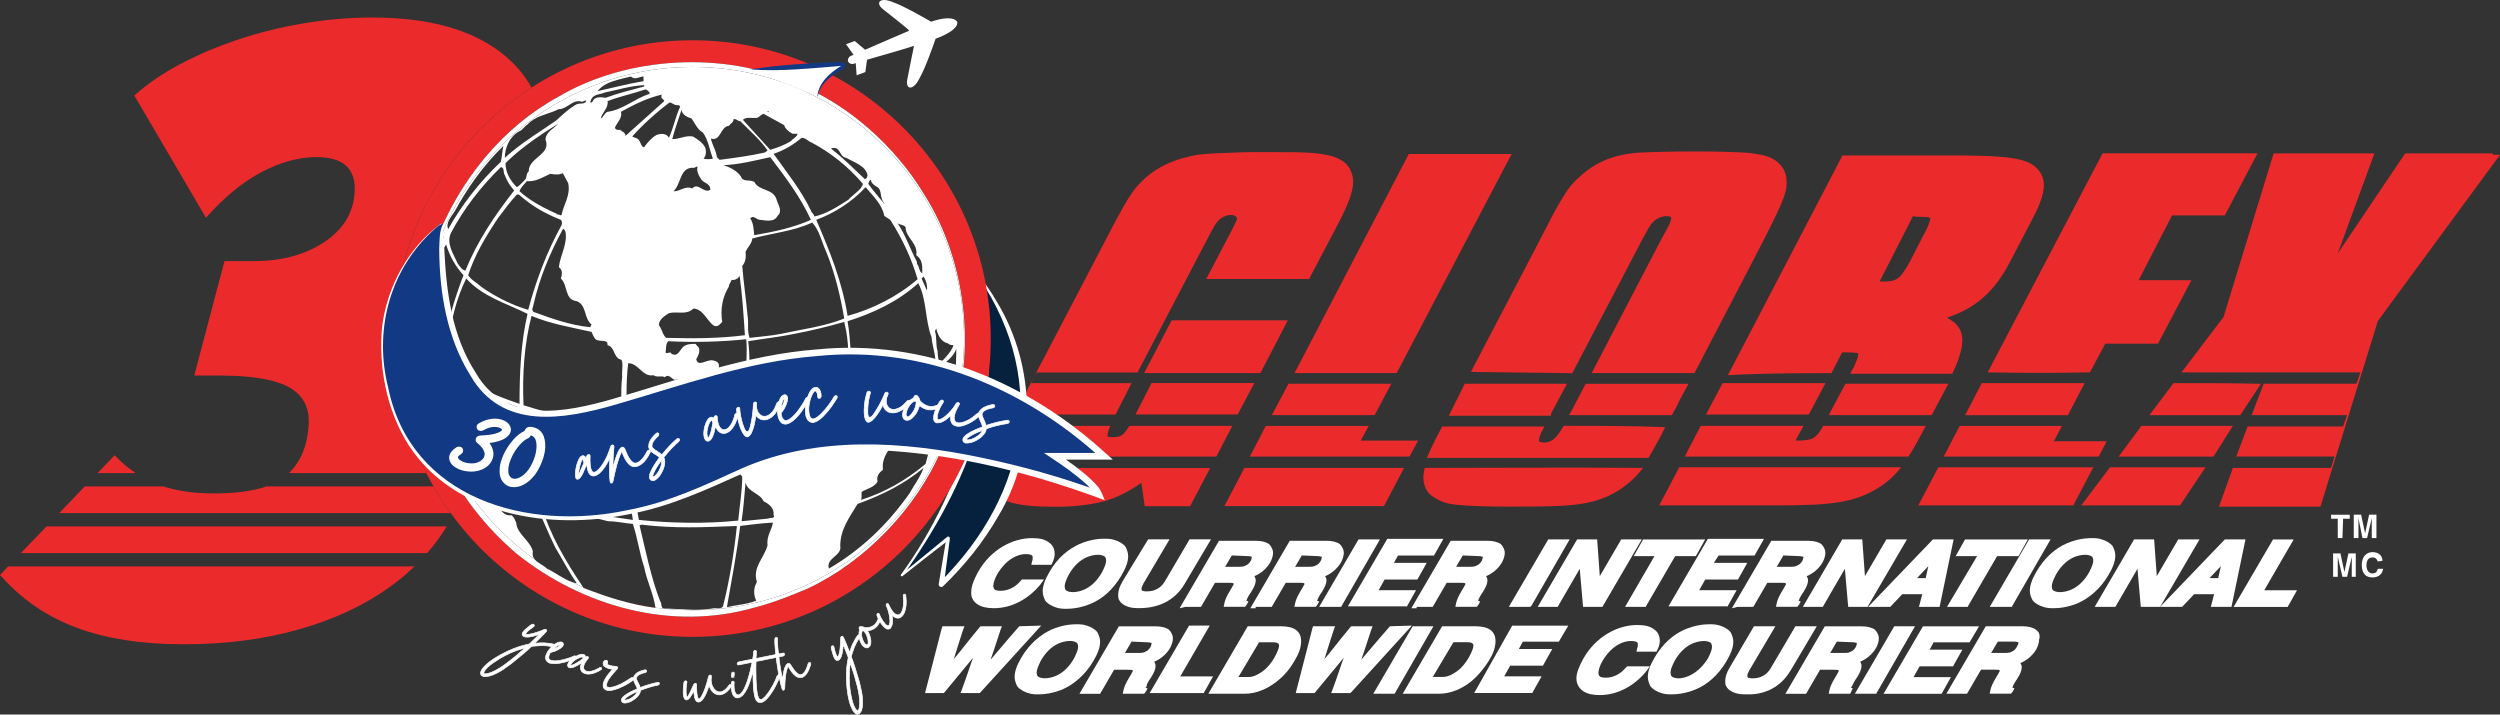<?xml version="1.0" encoding="UTF-8"?>
<svg id="Calque_2" data-name="Calque 2" xmlns="http://www.w3.org/2000/svg" viewBox="0 0 374.92 107.16">
  <rect x="0" y="0" width="374.92" height="107.16" fill="#333333" stroke="none"/>
  <defs>
    <style>
      .cls-1 {
        fill: #05213e;
      }

      .cls-2, .cls-3 {
        fill: #eb2b2b;
      }

      .cls-4, .cls-5, .cls-6 {
        fill: #fff;
      }

      .cls-7 {
        fill: #123984;
      }

      .cls-5 {
        stroke-width: .1px;
      }

      .cls-5, .cls-6 {
        stroke: #fff;
        stroke-miterlimit: 10;
      }

      .cls-3 {
        fill-rule: evenodd;
      }

      .cls-6 {
        stroke-width: .75px;
      }
    </style>
  </defs>
  <g id="Calque_1-2" data-name="Calque 1">
    <g>
      <g>
        <path class="cls-4" d="M146.56,90.61c.6,.4,1.4,.6,2.5,.6,2.8,0,5.31-1.5,7.01-3.61l.5-.7h-3.31l-.1,.1c-.9,1.1-2,1.6-3.1,1.6-.5,0-.8-.1-.9-.2-.1-.1-.2-.3-.2-.5,0-.4,.2-1.1,.6-1.8,1.5-2.5,3.31-3,4.21-3,.6,0,.9,.1,1,.2,.1,.1,.1,.2,.1,.4,0,.1,0,.3-.1,.5l-.1,.5h3l.1-.2c.2-.4,.4-.9,.4-1.4,0-.6-.2-1.3-.8-1.7-.6-.5-1.4-.7-2.6-.7-2.9,0-6.21,1.7-8.11,5.11-.6,1.1-1,2.1-1,2.9-.1,.8,.3,1.5,.9,1.9h0Z"/>
        <path class="cls-4" d="M157.37,85.8c-.7,1.2-1,2.1-1,2.9,0,.5,.2,1,.4,1.4,.4,.5,1,.8,1.6,1s1.1,.2,1.6,.2c.7,0,2.1-.1,3.71-.8s3.21-2,4.51-4.21c.7-1.2,1-2.1,1-2.9,0-.5-.2-1-.4-1.4-.4-.5-1-.8-1.6-1s-1.1-.2-1.6-.2c-.7,0-2.1,.1-3.71,.8-1.5,.7-3.21,1.9-4.51,4.21Zm2.9,.4c1.4-2.5,3.31-3,4.41-3,.4,0,.7,.1,.9,.2,.2,.1,.3,.3,.3,.7s-.2,.9-.6,1.7c-1.4,2.5-3.31,3-4.41,3-.4,0-.7-.1-.9-.2-.2-.1-.3-.3-.3-.7s.2-.9,.6-1.7h0Z"/>
        <path class="cls-4" d="M168.29,87.3c-.4,.7-.6,1.3-.6,1.9,0,.2,0,.5,.1,.7,.3,.6,.8,.9,1.4,1.1,.6,.2,1.2,.2,1.7,.2,2.8,0,5.31-1.1,6.81-3.71l-.4-.2,.4,.2,3.91-6.61h-3.21l-3.71,6.31c-.3,.5-.7,.9-1.1,1.1-.5,.3-1,.4-1.7,.4-.3,0-.5-.1-.6-.1q-.1-.1-.1-.3c0-.2,.1-.4,.3-.8l3.91-6.61h-3.21l-3.91,6.41h0Z"/>
        <path class="cls-4" d="M177.71,91.01h2.4l2.1-3.61h2c.4,0,.7,0,.8,.1h0c0,.1,0,.2-.1,.3-.1,.2-.2,.4-.4,.7-.6,1-.8,1.5-.9,2l-.1,.5h3.21l.3-.4,.2-.4-.3-.1c0-.1,.1-.2,.1-.3,.1-.2,.3-.6,.6-1,.5-.8,.7-1.3,.7-1.8,0-.2-.1-.4-.2-.6,1-.4,1.9-1.2,2.4-2.1,.2-.4,.4-.9,.4-1.4,0-.4-.2-.9-.6-1.3-.4-.3-1.1-.5-2-.5h-5.51l-5.91,10.12,.8-.2h0Zm9.42-7.61c.3,0,.5,.1,.6,.1v.1c0,.1-.1,.3-.1,.4-.2,.4-.5,.7-.8,.8-.3,.2-.7,.2-1.3,.2h-1.8l1-1.7,2.4,.1h0Z"/>
        <path class="cls-4" d="M188.32,91.01h2.4l2.1-3.61h2c.4,0,.7,0,.8,.1h0c0,.1,0,.2-.1,.3-.1,.2-.2,.4-.4,.7-.6,1-.8,1.5-.9,2l-.1,.5h3.21l.3-.4,.2-.4-.3-.1c0-.1,.1-.2,.1-.3,.1-.2,.3-.6,.6-1,.5-.8,.7-1.3,.7-1.8,0-.2-.1-.4-.2-.6,1-.4,1.9-1.2,2.4-2.1,.2-.4,.4-.9,.4-1.4,0-.4-.2-.9-.6-1.3-.4-.3-1.1-.5-2-.5h-5.51l-5.91,10.12h.8v-.2Zm9.31-7.61c.3,0,.5,.1,.6,.1v.1c0,.1-.1,.3-.1,.4-.2,.4-.5,.7-.8,.8-.3,.2-.7,.2-1.3,.2h-1.8l1-1.7,2.4,.1h0Z"/>
        <path class="cls-4" d="M201.14,91.01l.1-.2,5.71-9.92h-3.21l-5.91,10.12h3.31Z"/>
        <path class="cls-4" d="M210.96,91.01l1.4-2.5h-5.61l.9-1.6h4.91l1.4-2.5h-4.91l.6-1.1h5.41l.1-.2,1.3-2.3h-8.41l-5.91,10.12h8.81v.1h0Z"/>
        <path class="cls-4" d="M212.46,91.01h2.4l2.1-3.61h2c.4,0,.7,0,.8,.1h0c0,.1,0,.2-.1,.3-.1,.2-.2,.4-.4,.7-.6,1-.8,1.5-.9,2l-.1,.5h3.21l.3-.4,.2-.4-.3-.1c0-.1,.1-.2,.1-.3,.1-.2,.3-.6,.6-1,.5-.8,.7-1.3,.7-1.8,0-.2-.1-.4-.2-.6,1-.4,1.9-1.2,2.4-2.1,.2-.4,.4-.9,.4-1.4,0-.4-.2-.9-.6-1.3-.4-.3-1.1-.5-2-.5h-5.51l-5.91,10.12h.8v-.2Zm9.31-7.61c.3,0,.5,.1,.6,.1v.1c0,.1-.1,.3-.1,.4-.2,.4-.5,.7-.8,.8-.3,.2-.7,.2-1.3,.2h-1.8l1-1.7,2.4,.1h0Z"/>
        <path class="cls-4" d="M229.69,90.81l5.71-9.92h-3.21l-5.91,10.12h3.21l.2-.2Z"/>
        <path class="cls-4" d="M233.6,91.01l3.31-5.71,.5,5.71h2.9l5.91-10.12h-3.1l-.1,.2-3.1,5.31-.4-5.51h-3l-5.91,10.12h3Z"/>
        <path class="cls-4" d="M248.12,83.4l-4.41,7.61h3.1l.1-.2,4.31-7.41h3.1l1.4-2.5h-9.31l-1.4,2.5h3.11Z"/>
        <path class="cls-4" d="M259.04,91.01l1.4-2.5h-5.61l.9-1.6h4.91l1.4-2.5h-5.01l.7-1.1h5.41l.1-.2,1.3-2.3h-8.41l-5.91,10.12h8.81v.1h0Z"/>
        <path class="cls-4" d="M260.54,91.01h2.4l2.1-3.61h2c.4,0,.7,0,.8,.1h0c0,.1,0,.2-.1,.3-.1,.2-.2,.4-.4,.7-.6,1-.8,1.5-.9,2l-.1,.5h3.21l.3-.4,.2-.4-.3-.1c0-.1,.1-.2,.1-.3,.1-.2,.3-.6,.6-1,.5-.8,.7-1.3,.7-1.8,0-.2-.1-.4-.2-.6,1-.4,1.9-1.2,2.4-2.1,.2-.4,.4-.9,.4-1.4,0-.4-.2-.9-.6-1.3-.4-.3-1.1-.5-2-.5h-5.51l-5.91,10.12,.8-.2h0Zm9.31-7.61c.3,0,.5,.1,.6,.1v.1c0,.1-.1,.3-.1,.4-.2,.4-.5,.7-.8,.8-.3,.2-.7,.2-1.3,.2h-1.8l1-1.7,2.4,.1h0Z"/>
        <path class="cls-4" d="M273.36,91.01l3.31-5.71,.5,5.71h2.9l5.91-10.12h-3.1l-.1,.2-3.1,5.31-.4-5.51h-3l-5.91,10.12h3Z"/>
        <path class="cls-4" d="M283.48,91.01l1.8-1.9h3l-.5,1.9h3.1l2.1-10.12h-3.1l-9.72,10.12h3.31Zm4.01-4.31l1.7-1.8-.4,1.8h-1.3Z"/>
        <path class="cls-4" d="M291.99,91.01h3.1l.1-.2,4.31-7.41h3.21l1.4-2.5h-9.42l-1.4,2.5h3.21l-4.51,7.61Z"/>
        <path class="cls-4" d="M301.71,91.01l.1-.2,5.71-9.92h-3.21l-5.91,10.12h3.31Z"/>
        <path class="cls-4" d="M316.23,86.2c.7-1.2,1-2.1,1-2.9,0-.5-.2-1-.4-1.4-.4-.5-1-.8-1.6-1s-1.1-.2-1.6-.2c-.7,0-2.1,.1-3.71,.8-1.6,.7-3.21,2-4.51,4.21-.7,1.2-1,2.1-1,2.9,0,.5,.2,1,.4,1.4,.4,.5,1,.8,1.6,1s1.1,.2,1.6,.2c.7,0,2.1-.1,3.71-.8,1.5-.7,3.21-2,4.51-4.21Zm-3.51-3c.4,0,.7,.1,.9,.2,.2,.1,.3,.3,.3,.7s-.2,.9-.6,1.7c-1.4,2.5-3.31,3-4.41,3-.4,0-.7-.1-.9-.2-.2-.1-.3-.3-.3-.7s.2-.9,.6-1.7c1.4-2.5,3.31-3,4.41-3Z"/>
        <path class="cls-4" d="M326.65,80.89l-.1,.2-3.1,5.31-.4-5.51h-3l-5.91,10.12h3.1l3.31-5.71,.5,5.71h2.9l5.91-10.12h-3.21Z"/>
        <path class="cls-4" d="M333.66,80.89l-9.72,10.12h3.31l1.8-1.9h3l-.5,1.9h3.1l2.1-10.12h-3.1Zm-2.3,5.81l1.7-1.8-.4,1.8h-1.3Z"/>
        <path class="cls-4" d="M339.57,88.51l4.41-7.61h-3.1l-5.91,10.12h8.11l1.4-2.5h-4.91Z"/>
        <path class="cls-4" d="M152.87,93.92l-.1,.1c-2.2,2.5-3.41,4.01-4.21,4.91,.3-.9,.8-2.3,1.5-4.51l.2-.5h-3.21l-.1,.1c-2,2.4-3.1,3.91-3.91,4.81,.3-.9,.7-2.3,1.4-4.41l.2-.5h-3.31l-.1,.3-2.5,9.72h2.8l.1-.1c2.3-2.8,3.51-4.21,4.31-5.21-.4,1-.8,2.4-1.7,4.81l-.2,.5h2.9l9.21-10.12-3.31,.1h0Z"/>
        <path class="cls-4" d="M163.98,99.12c.7-1.2,1-2.1,1-2.9,0-.5-.2-1-.4-1.4-.4-.5-1-.8-1.6-1s-1.1-.2-1.6-.2c-.7,0-2.1,.1-3.71,.8-1.5,.7-3.21,2-4.51,4.21-.7,1.2-1,2.1-1,2.9,0,.5,.2,1,.4,1.4,.4,.5,1,.8,1.6,1s1.1,.2,1.6,.2c.7,0,2.1-.1,3.71-.8,1.5-.7,3.21-2,4.51-4.21Zm-7.91,0c1.4-2.5,3.31-3,4.41-3,.4,0,.7,.1,.9,.2,.2,.1,.3,.3,.3,.7s-.2,.9-.6,1.7c-1.4,2.5-3.31,3-4.41,3-.4,0-.7-.1-.9-.2-.2-.1-.3-.3-.3-.7,0-.3,.2-.9,.6-1.7Z"/>
        <path class="cls-4" d="M172,102.63c.1-.2,.3-.6,.6-1,.5-.8,.7-1.3,.7-1.8,0-.2-.1-.4-.2-.6,1-.4,1.9-1.2,2.4-2.1,.2-.4,.4-.9,.4-1.4,0-.4-.2-.9-.6-1.3-.4-.3-1.1-.5-2-.5h-5.51l-5.91,10.12h3.1l2.1-3.61h2c.4,0,.7,0,.8,.1h0c0,.1,0,.2-.1,.3-.1,.2-.2,.4-.4,.7-.6,1-.8,1.5-.9,2l-.1,.5h3.21l.3-.4,.2-.4-.3-.1c.2-.2,.2-.3,.2-.5h0Zm.1-6.31c.3,0,.5,.1,.6,.1v.1c0,.1-.1,.3-.1,.4-.2,.4-.5,.7-.8,.8-.3,.2-.7,.2-1.3,.2h-1.8l1-1.7,2.4,.1h0Z"/>
        <path class="cls-4" d="M177.01,101.43l4.41-7.61h-3.1l-5.91,10.12h8.11l1.4-2.5h-4.91Z"/>
        <path class="cls-4" d="M194.43,94.52c-.5-.4-1.3-.6-2.3-.6h-5.01l-5.91,10.12h5.41c1.9,0,3.51-.8,4.81-1.8s2.2-2.2,2.8-3.31c.5-.8,.9-1.8,.9-2.8,0-.6-.2-1.2-.7-1.6h0Zm-5.01,6.11c-.7,.5-1.4,.9-2.2,.9h-1.5l3.1-5.21h1.9c.3,0,.6,0,.8,.1,.1,0,.1,.1,.2,.1,0,.1,.1,.1,.1,.3,0,.3-.2,.9-.7,1.8-.4,.7-1,1.5-1.7,2h0Z"/>
        <path class="cls-4" d="M208.46,93.92l-.1,.1c-2.2,2.5-3.41,4.01-4.21,4.91,.3-.9,.8-2.3,1.5-4.51l.2-.5h-3.21l-.1,.1c-2,2.4-3.1,3.91-3.91,4.81,.3-.9,.7-2.3,1.4-4.41l.2-.5h-3.31l-.1,.3-2.5,9.72h2.8l.1-.1c2.3-2.8,3.51-4.21,4.31-5.21-.4,1-.8,2.4-1.7,4.81l-.2,.5h2.9l9.21-10.12-3.31,.1h0Z"/>
        <path class="cls-4" d="M211.86,93.92l-5.91,10.12h3.21l.1-.2,5.71-9.92h-3.1Z"/>
        <path class="cls-4" d="M223.38,98.92c.5-.8,.9-1.8,.9-2.8,0-.6-.2-1.2-.7-1.6-.5-.4-1.3-.6-2.3-.6h-5.01l-5.91,10.12h5.41c1.9,0,3.51-.8,4.81-1.8,1.2-1,2.2-2.3,2.8-3.31h0Zm-4.81,1.7c-.7,.5-1.4,.9-2.2,.9h-1.5l3.1-5.21h1.9c.3,0,.6,0,.8,.1,.1,0,.1,.1,.2,.1,0,.1,.1,.1,.1,.3,0,.3-.2,.9-.7,1.8-.4,.7-1,1.5-1.7,2h0Z"/>
        <path class="cls-4" d="M221.08,103.93h8.71l1.4-2.5h-5.61l.9-1.6h4.91l1.4-2.5h-5.01l.6-1.1h5.41l.1-.2,1.3-2.2h-8.41l-5.71,10.12Z"/>
        <path class="cls-4" d="M244.01,99.93l-.1,.1c-.9,1.1-2,1.6-3.1,1.6-.5,0-.8-.1-.9-.2-.1-.1-.2-.3-.2-.5,0-.4,.2-1.1,.6-1.8,1.5-2.5,3.31-3,4.21-3,.6,0,.9,.1,1,.2,.1,.1,.1,.2,.1,.4,0,.1,0,.3-.1,.5l-.1,.5h3l.1-.2c.2-.4,.4-.9,.4-1.4,0-.6-.2-1.3-.8-1.7-.6-.5-1.4-.7-2.6-.7-2.9,0-6.21,1.7-8.11,5.11-.6,1.1-1,2.1-1,2.9s.4,1.5,1,1.9,1.4,.6,2.5,.6c2.8,0,5.31-1.5,7.01-3.61l.5-.7h-3.41Z"/>
        <path class="cls-4" d="M259.94,96.22c0-.5-.2-1-.4-1.4-.4-.5-1-.8-1.6-1s-1.1-.2-1.6-.2c-.7,0-2.1,.1-3.71,.8-1.6,.7-3.21,2-4.51,4.21-.7,1.2-1,2.1-1,2.9,0,.5,.2,1,.4,1.4,.4,.5,1,.8,1.6,1s1.1,.2,1.6,.2c.7,0,2.1-.1,3.71-.8,1.6-.7,3.21-2,4.51-4.21,.7-1.2,1-2.1,1-2.9Zm-8.21,5.51c-.4,0-.7-.1-.9-.2-.2-.1-.3-.3-.3-.7s.2-.9,.6-1.7c1.4-2.5,3.31-3,4.41-3,.4,0,.7,.1,.9,.2,.2,.1,.3,.3,.3,.7s-.2,.9-.6,1.7c-1.5,2.4-3.41,3-4.41,3Z"/>
        <path class="cls-4" d="M268.55,100.53l3.91-6.61h-3.21l-3.71,6.31c-.3,.5-.7,.9-1.1,1.1-.5,.3-1,.4-1.7,.4-.3,0-.5-.1-.6-.1q-.1-.1-.1-.3c0-.2,.1-.4,.3-.8l3.91-6.61h-3.21l-3.71,6.31c-.4,.7-.6,1.3-.6,1.9,0,.2,0,.5,.1,.7,.3,.6,.8,.9,1.4,1.1,.6,.2,1.2,.2,1.7,.2,2.6,.1,5.11-1,6.61-3.61h0Z"/>
        <path class="cls-4" d="M277.87,102.63c.1-.2,.3-.6,.6-1,.5-.8,.7-1.3,.7-1.8,0-.2-.1-.4-.2-.6,1-.4,1.9-1.2,2.4-2.1,.2-.4,.4-.9,.4-1.4,0-.4-.2-.9-.6-1.3-.4-.3-1.1-.5-2-.5h-5.51l-5.91,10.12h3.1l2.1-3.61h2c.4,0,.7,0,.8,.1h0c0,.1,0,.2-.1,.3-.1,.2-.2,.4-.4,.7-.6,1-.8,1.5-.9,2l-.1,.5h3.21l.2-.4,.2-.4-.3-.1c.2-.2,.2-.3,.3-.5h0Zm0-6.31c.3,0,.5,.1,.6,.1v.1c0,.1-.1,.3-.1,.4-.2,.4-.5,.7-.8,.8-.3,.2-.7,.2-1.3,.2h-1.8l1-1.7,2.4,.1h0Z"/>
        <path class="cls-4" d="M284.08,93.92l-5.91,10.12h3.21l.1-.2,5.71-9.92h-3.1Z"/>
        <path class="cls-4" d="M286.98,101.53l.9-1.6h5.01l1.4-2.5h-4.91l.6-1.1h5.41l.1-.2,1.3-2.2h-8.41l-5.91,10.12h8.71l1.4-2.5h-5.61Z"/>
        <path class="cls-4" d="M305.31,94.42c-.4-.3-1.1-.5-2-.5h-5.51l-5.91,10.12h3.1l2.1-3.61h2c.4,0,.7,0,.8,.1h0c0,.1,0,.2-.1,.3-.1,.2-.2,.4-.4,.7-.6,1-.8,1.5-.9,2l-.1,.5h3.21l.3-.4,.2-.4-.3-.1c0-.1,.1-.2,.1-.3,.1-.2,.3-.6,.6-1,.5-.8,.7-1.3,.7-1.8,0-.2-.1-.4-.2-.6,1-.4,1.9-1.2,2.4-2.1,.2-.4,.4-.9,.4-1.4,.2-.7,0-1.2-.5-1.5h0Zm-2.8,2.5c-.2,.4-.5,.7-.8,.8-.3,.2-.7,.2-1.3,.2h-1.8l1-1.7h2.5c.3,0,.5,.1,.6,.1v.1c0,.1-.1,.3-.2,.5h0Z"/>
        <path class="cls-4" d="M351.29,80.69h-.7v-2.9h-1v-.6h2.8v.6h-1l-.1,2.9h0Z"/>
        <path class="cls-4" d="M356.39,80.69h-.7v-3h0l-.7,3h-.7l-.6-3h0v3h-.7v-3.51h1.1l.6,2.8h0l.6-2.8h1.1v3.51h0Z"/>
        <path class="cls-4" d="M353.39,86.5h-.7v-3h0l-.7,3h-.7l-.7-3h0v3h-.7v-3.51h1.1l.6,2.8h0l.6-2.8h1.1v3.51h.1Z"/>
        <path class="cls-4" d="M356.59,84.2c-.1-.2-.2-.6-.8-.6-.4,0-.9,.2-.9,1.2,0,.6,.3,1.2,.9,1.2,.4,0,.7-.2,.8-.7h.8c-.1,.8-.7,1.3-1.6,1.3-1,0-1.6-.6-1.6-1.9,0-1.2,.7-1.9,1.6-1.9,1.1,0,1.5,.7,1.5,1.3l-.7,.1h0Z"/>
        <path class="cls-2" d="M148.66,70.18l.4-1.7h33.35l2.4-4.61h-15.42c-.4,.6-.7,1-1,1.3-.4,.3-.9,.4-1.6,.4-.4,0-.6-.1-.7-.1h0v-.2c0-.2,.1-.5,.2-.9,.1-.1,.1-.3,.2-.5h-15.22l.8-1.7h15.22l2.4-4.71h-15.12l.1-.1h-.1l.9-1.5h15.12l10.32-19.73,.9-1.7c.4-.8,.9-1.4,1.3-1.7,.5-.3,1-.5,1.5-.5,.3,0,.5,.1,.7,.2,.1,.1,.2,.2,.2,.3s0,.3-.2,.6c-.2,.4-.4,.9-.8,1.6l-3.61,6.91h15.42l4.01-7.61c1.8-3.41,2.6-5.41,2.6-7.01,0-.7-.2-1.3-.5-1.9h0c-.3-.5-.7-1-1.3-1.3-.8-.5-1.9-.8-3.51-1s-3.71-.2-6.61-.2h-3.31c-2.1,0-2.8,.1-3.41,.1h0c-3.1,.1-4.71,.2-6.11,.6-3.51,.8-6.21,2.5-8.21,5.11-.5,.7-.8,1.2-1.4,2.2-.6,1.1-1.5,2.7-3.1,5.81l-12.62,24.14c-2.1,3.91-2.9,5.61-3.51,6.91h0c-.6,1.6-1,2.9-1,3.91,0,.6,.1,1.1,.3,1.6h0c.6,1,1.6,1.8,3.1,2.2,1.5,.4,3.51,.6,6.51,.6s5.41-.3,7.61-.9c1.9-.6,3.61-1.5,5.31-2.7l.5,3.51h6.81l3-5.71c-19.53,0-32.65,0-32.85,0h0Z"/>
        <path class="cls-2" d="M170.29,62.16h15.32l2.5-4.71h-15.42l-2.4,4.71h0Z"/>
        <path class="cls-2" d="M175.6,48.24l-4.01,7.71h17.43l4.11-7.91h-17.43l-.1,.2Z"/>
        <path class="cls-2" d="M190.73,62.26h15.42l2.5-4.71h-15.42l-2.5,4.71h0Z"/>
        <path class="cls-2" d="M189.83,63.87l-2.4,4.61h23.94l1.3-2.4h-8.61l1.2-2.2c-5.41,0-10.52,0-15.42,0h0Z"/>
        <path class="cls-2" d="M209.46,55.95l17.23-32.85h-15.42l-17.13,32.85h15.32Z"/>
        <path class="cls-2" d="M186.62,70.18l-3,5.71h23.94l3-5.71h-23.94Z"/>
        <path class="cls-3" d="M232.59,62.06l2.4-4.51h-15.32l-1,2-1.4,2.8h15.32v-.3h0Z"/>
        <path class="cls-3" d="M234.5,63.87l-.2,.3c-.4,.8-.9,1.3-1.3,1.7-.4,.3-.9,.5-1.4,.5-.4,0-.6-.1-.7-.1l-.1-.1v-.2c0-.3,.2-.9,.6-1.6l.2-.4h-15.32l-1,1.9c-.5,1-.9,1.9-1.3,2.8h33.25c.1-.2,.3-.5,.4-.7,.5-.9,1.2-2.1,2.1-3.91-4.91-.2-10.12-.2-15.22-.2h0Z"/>
        <path class="cls-3" d="M235.7,61.56l-.4,.7h15.42c.4-.7,.8-1.4,1.2-2.3l1.3-2.4h-15.42l-2.1,4.01Z"/>
        <path class="cls-3" d="M235.8,55.95l10.12-19.33c.4-.8,.8-1.5,1.1-2,.1-.3,.3-.5,.4-.7,.1-.2,.2-.3,.2-.3h0c.6-.8,1.5-1.2,2.3-1.2,.4,0,.6,.1,.6,.1l.1,.1v.1c0,.2-.1,.6-.4,1.2l-1.2,2.2-10.32,19.83h15.42l8.71-16.73c1.6-3.1,2.6-5.01,3.21-6.31,.6-1.3,1-2,1.3-2.9,.4-.9,.6-1.8,.6-2.6,0-.9-.2-1.7-.7-2.4h0c-.4-.5-.8-.9-1.4-1.2-.9-.5-2-.7-3.81-.9-1.8-.1-4.21-.2-7.61-.2-4.01,0-7.11,.1-8.91,.2-3.51,.3-6.21,1.4-8.51,3.51-.8,.7-1.5,1.4-2.2,2.5s-1.6,2.6-2.7,4.81l-2.5,4.81-9.01,17.23c5.21,.1,10.32,.1,15.22,.2h0Z"/>
        <path class="cls-3" d="M213.66,70.18c-.1,.5-.2,1-.2,1.4,0,.8,.2,1.5,.6,2.1,.4,.6,1.1,1,1.9,1.4,.8,.4,1.8,.6,3.41,.7,1.6,.1,3.81,.2,7.21,.2,6.21,0,8.91-.1,11.02-.5,3.41-.6,6.21-2.2,8.41-4.81,.1-.2,.3-.3,.4-.5-11.22-.1-22.34,0-32.75,0h0Z"/>
        <path class="cls-2" d="M334.86,63.87h-13.72l-3.41,4.61h14.22l2.9-4.61h0Z"/>
        <path class="cls-2" d="M325.95,57.46l-3.61,4.81h13.62l3.1-4.71c-3.81-.1-8.21-.1-13.12-.1h0Z"/>
        <path class="cls-2" d="M316.43,70.08l-4.31,5.71h14.82l3.81-5.71h-14.32Z"/>
        <path class="cls-2" d="M373.82,23h-13.12l-10.12,15.02,5.51-15.02h-15.12l-7.51,24.54-6.31,8.31h26.84l-.6,1.7h-13.92l-1.8,4.71h14.32l-.6,1.7h-14.32l-1.7,4.51h14.72l-.5,1.7h-14.72l-2.1,5.81h15.22l8.61-27.84,18.33-24.94h-1.1v-.2h0Z"/>
        <path class="cls-2" d="M297.2,57.46l-2.5,4.81h15.42l2.5-4.81h-15.42Z"/>
        <path class="cls-2" d="M293.89,63.87l-2.4,4.61h23.24l1.2-2.3h-7.91l1.2-2.3h-15.32Z"/>
        <path class="cls-2" d="M313.42,55.85l2.3-4.31h7.91l5.01-9.52h-7.91l5.01-9.72h7.91l4.91-9.31h-23.24l-17.23,32.85c5.51,.1,10.62,.1,15.32,0h0Z"/>
        <path class="cls-2" d="M290.69,70.08l-3,5.71h23.24l3-5.71h-23.24Z"/>
        <path class="cls-2" d="M274.56,61.66l-.3,.6h15.42l2.1-3.91c.1-.3,.3-.5,.4-.8h-15.42l-2.2,4.11Z"/>
        <path class="cls-2" d="M288.79,63.87h-15.42v.1c-.5,.9-.9,1.4-1.4,1.7s-1.3,.4-2.4,.4h-.3l1.2-2.2h-15.42l-2.4,4.61h33.55c.8-1.2,1.6-2.7,2.6-4.61h0Z"/>
        <path class="cls-2" d="M273.76,57.46h-15.42l-2.5,4.71h15.42l2.5-4.71h0Z"/>
        <path class="cls-2" d="M274.66,55.95l1.6-3.1h1.1c.6,0,1,.1,1.2,.1,.1,0,.1,.1,.1,.1v.2c0,.3-.2,.8-.6,1.7l-.6,1.1h15.32c1-2.1,1.5-3.71,1.5-5.01,0-1-.3-1.8-1-2.5-.3-.3-.8-.6-1.3-.9,1.8-.6,3.41-1.4,4.81-2.5,1.8-1.4,3.21-3.21,4.51-5.61l3.51-6.71c1.1-2.1,1.7-3.71,1.7-5.01,0-1.1-.4-2-1.2-2.7h0c-.4-.4-.9-.7-1.5-.9-1.9-.7-4.91-.9-11.52-.9h-16.03l-.1,.3-17.03,32.65c5.41-.3,10.52-.3,15.52-.3h0Zm12.22-23.54c.2,0,.3,.1,.6,.1,.8,0,1.4,0,1.8,.1,.1,0,.2,.1,.2,.1v.1c0,.1-.1,.5-.3,1s-.6,1.2-1,2l-1.8,3.51c-.4,.7-.7,1.2-1,1.6-.4,.6-.8,.9-1.3,1.1s-1.2,.2-2.2,.2l5.01-9.82h0Z"/>
        <path class="cls-2" d="M251.83,70.08l-3,5.71h18.83c2.2,0,3.1-.1,4.31-.1h0c3.81-.2,6.21-.7,8.41-1.8,1.8-.9,3.1-1.9,4.41-3.41,.1-.1,.2-.3,.3-.4h-33.25Z"/>
      </g>
      <g>
        <path class="cls-5" d="M72.29,101.35l-.04-.03c-.27-.19-.25-.53,.08-1.02,.11-.15,.27-.32,.46-.51,.71-.7,1.81-1.41,3.32-2.13,.61-.28,1.24-.53,1.89-.74,.42-.12,.88-.24,1.39-.35,.5-.47,.92-.88,1.28-1.23,.05-.04,.11-.11,.19-.2h0c-1.23,.43-2.03,.52-2.38,.27-.22-.16-.24-.38-.04-.65,.05-.08,.12-.16,.21-.25l.09-.08c.66-.58,1.04-.86,1.14-.82,.06-.01,.12,0,.16,.03,.11,.08,.12,.18,.03,.31-.44,.31-.76,.56-.95,.74-.07,.07-.13,.14-.18,.21-.04,.06-.08,.13-.11,.19l.03,.02c.22,.07,.65,0,1.28-.17,.44-.12,.95-.31,1.54-.56,.09-.01,.16,0,.21,.03l.04,.02c.09,.06,.09,.15,.01,.27-.2,.23-.5,.55-.91,.96-.53,.52-.81,.79-.83,.81,.71-.07,1.18-.08,1.41-.06,.67,.03,1.15,.1,1.45,.21,.1,.1,.13,.18,.07,.26,0,0-.01,.02-.02,.03l-.04,.03c-.08,.08-.24,.08-.48,0-.39-.08-.85-.12-1.36-.12-.99,.04-1.52,.1-1.61,.19-.6,.6-1.6,1.45-2.99,2.55-.86,.64-1.47,1.05-1.85,1.24-.28,.16-.57,.3-.87,.42-.78,.29-1.31,.34-1.6,.14Zm.31-.34c.13,.09,.49,.04,1.08-.17,.46-.2,.89-.42,1.28-.67,.56-.35,1.35-.94,2.37-1.77,.81-.7,1.28-1.11,1.42-1.24h0s0,0,0-.01c-.78,.22-1.51,.47-2.19,.77-.64,.3-1.19,.58-1.65,.86-.79,.49-1.38,.91-1.74,1.26l-.17,.17c-.11,.11-.2,.21-.27,.31-.12,.17-.18,.33-.17,.46l.03,.03Z"/>
        <path class="cls-5" d="M82.22,99.34s-.07-.04-.1-.07c-.22-.18-.32-.4-.3-.67,.01-.25,.1-.5,.25-.77,.09-.16,.21-.32,.34-.49,.17-.21,.36-.39,.56-.56,.2-.17,.4-.3,.6-.39,.33-.14,.58-.16,.76-.06,.1,.06,.16,.14,.17,.25,0,.09-.02,.18-.08,.28-.02,.03-.03,.06-.05,.08l-.03,.03c-.12,.14-.33,.3-.62,.46s-.68,.31-1.18,.44l-.07,.13c-.11,.2-.17,.39-.18,.57,0,.18,.07,.32,.23,.41,.14,.08,.38,.12,.7,.13,.44-.01,.9-.08,1.38-.21,.66-.18,1.14-.35,1.46-.52,.1-.04,.18-.04,.25,0,.03,.02,.05,.04,.07,.06,.04,.07,.04,.13,0,.19l-.02,.03s-.05,.04-.08,.06c-.36,.19-.89,.39-1.58,.58-.53,.14-1.03,.22-1.52,.23-.42,0-.74-.07-.97-.2Zm.76-2c.48-.17,.8-.36,.97-.56,.02-.02,.03-.05,.05-.07l.02-.03s-.13,.02-.25,.08c-.26,.12-.52,.32-.78,.58Z"/>
        <path class="cls-5" d="M87.56,98.16l.04,.02c.13,.06,.2,.18,.21,.35,0,0,0,0,0,.02h0c.13-.1,.25-.13,.35-.08,.09,.04,.12,.12,.09,.23,0,.01-.01,.02-.02,.03h0c-.17,.2-.31,.37-.4,.52-.08,.12-.14,.23-.19,.34-.13,.3-.15,.56-.06,.78,.06,.11,.16,.2,.28,.25,.3,.14,.73,.1,1.27-.09,.19-.08,.35-.15,.49-.23,.2-.12,.32-.19,.34-.2,.07-.02,.13-.02,.18,0h0c.09,.04,.12,.12,.09,.22l-.02,.04v.02s-.23,.16-.55,.33c-.14,.07-.33,.15-.58,.24-.6,.19-1.09,.2-1.48,.02-.31-.14-.49-.37-.55-.7-.04-.19,0-.43,.11-.73l.06-.13h0c-.92,.61-1.54,.85-1.86,.71h-.03c-.15-.08-.22-.22-.21-.42,.02-.07,.04-.14,.07-.21,.02-.05,.05-.09,.08-.14l.04-.07c.17-.25,.44-.5,.82-.74,.17-.1,.37-.2,.6-.3,.37-.13,.64-.16,.81-.08Zm-1.87,1.33c-.03,.05-.05,.1-.07,.13-.03,.06-.04,.11-.02,.13,.18,.08,.72-.19,1.63-.82,.05-.03,.09-.08,.14-.14,.02-.02,.03-.04,.04-.06,.03-.07,.03-.12,0-.16h-.02s-.02-.02-.02-.02c-.11-.05-.36,.02-.74,.2-.44,.24-.75,.49-.93,.75Z"/>
        <path class="cls-5" d="M91,99.05c.13,.04,.17,.21,.1,.49v.03s-.02,.06,0,.07c.1,.06,.21,.11,.34,.15h.02c.21,.08,.55,.13,1,.16h.03c.11,.05,.16,.13,.14,.26l-.02,.05s-.17,.21-.47,.53c-.54,.6-.89,1.08-1.05,1.44-.04,.08-.06,.15-.08,.22-.08,.23-.07,.41,.01,.52,.03,.04,.08,.06,.13,.08h.03c.36,.12,1.02-.04,1.97-.49,.46-.24,.97-.55,1.52-.92,.07-.04,.14-.05,.21-.03h.03c.09,.04,.13,.11,.13,.24l-.02,.05-.02,.04c-.03,.06-.29,.25-.79,.56-.25,.17-.73,.41-1.43,.72-.81,.31-1.4,.41-1.78,.29l-.05-.02c-.39-.12-.55-.43-.5-.91,.02-.08,.04-.16,.06-.23,.02-.07,.05-.13,.08-.19l.05-.12c.2-.44,.61-1,1.23-1.68-.24-.02-.44-.06-.61-.11-.21-.08-.35-.14-.4-.17-.19-.09-.31-.21-.37-.34-.05-.15-.06-.27-.03-.37l.02-.04,.03-.07c.07-.16,.21-.25,.41-.25l.08,.02Z"/>
        <path class="cls-5" d="M93.55,105.4c-.12-.02-.21-.07-.27-.14-.08-.1-.11-.21-.08-.33,0-.03,.01-.06,.02-.09,.06-.16,.2-.33,.42-.5,.28-.22,.65-.45,1.12-.68,.25-.13,.52-.25,.81-.37-.05-.23-.15-.44-.28-.65l-.02-.03c-.12-.22-.21-.44-.27-.66v-.03c-.02-.09-.01-.18,0-.27,0-.05,.02-.1,.04-.15,.05-.12,.13-.24,.24-.37,.2-.23,.55-.42,1.05-.58,.28-.08,.44-.11,.5-.1,.08,.02,.13,.07,.15,.16,0,.02,0,.04,0,.05,0,.01,0,.03-.01,.04-.03,.08-.1,.14-.2,.17-.13,.03-.25,.06-.36,.09-.4,.13-.67,.27-.81,.43-.06,.06-.1,.13-.13,.19,0,.02-.01,.05-.02,.07,0,.04-.01,.08,0,.12,0,.02,0,.03,0,.04,.05,.19,.13,.39,.26,.6l.02,.04c.12,.21,.22,.43,.29,.66,.93-.36,1.81-.62,2.64-.78,.03,0,.06,0,.08,0,.09,.02,.14,.07,.16,.17v.04s-.02,.04-.02,.04c-.03,.08-.1,.14-.21,.17-.82,.15-1.69,.42-2.61,.78,0,.05,0,.1-.02,.15-.01,.07-.04,.14-.06,.21-.07,.19-.2,.38-.39,.59-.11,.12-.22,.22-.35,.31-.36,.28-.71,.47-1.06,.57-.26,.08-.47,.1-.65,.06Zm.17-.41c.09,.02,.22,0,.4-.06,.28-.08,.57-.23,.86-.47,.28-.22,.46-.43,.55-.65,.01-.03,.02-.07,.03-.1-.73,.32-1.28,.62-1.65,.92-.15,.12-.24,.21-.26,.27v.02s0,.01,0,.02,0,.01,.02,.02c.01,.01,.03,.02,.06,.02Z"/>
        <path class="cls-5" d="M104.75,105.29c-.17,0-.31-.09-.42-.27-.14-.24-.24-.7-.29-1.4-.15,.33-.32,.62-.5,.89-.21,.3-.4,.46-.59,.46-.29-.02-.45-.35-.49-.98v-.06c-.01-.48,.01-.93,.07-1.35,.01-.11,.03-.2,.05-.27,.01-.06,.05-.11,.09-.15,.05-.04,.1-.06,.17-.06,.07,0,.11,.03,.14,.07,.03,.03,.04,.07,.04,.12,0,.01,0,.03,0,.04-.02,.08-.04,.16-.05,.25-.06,.38-.08,.78-.07,1.21v.12c.03,.42,.07,.63,.13,.64,.09-.02,.27-.31,.53-.87,.09-.18,.2-.41,.33-.71,.07-.16,.13-.28,.16-.35,.07-.1,.14-.14,.23-.15,.03,0,.05,0,.08,.02,.07,.03,.11,.09,.11,.16h0c0,.18,0,.33,0,.48,.02,.85,.1,1.39,.25,1.61,.04,.07,.07,.1,.1,.1,.07-.01,.16-.1,.27-.25,.41-.58,.8-1.64,1.17-3.15,.02-.06,.05-.11,.1-.15,.05-.04,.1-.06,.15-.06,.07,0,.12,.02,.15,.07,.03,.04,.04,.07,.04,.11,0,.01,0,.03,0,.04v.02s-.02,.08-.02,.08c-.02,.14-.03,.29-.03,.43,0,.16,.03,.35,.08,.58s.15,.45,.31,.67c.15,.22,.34,.38,.56,.47,.12,.05,.24,.07,.37,.07,.1,0,.2-.02,.3-.06,.33-.11,.69-.43,1.07-.96,.06-.08,.13-.11,.2-.12,.04,0,.07,0,.11,.03,.06,.04,.09,.09,.09,.15,0,0,0,.02,0,.03,0,.04-.02,.07-.05,.11-.46,.64-.9,1.03-1.34,1.17-.16,.06-.31,.08-.45,.09-.19,0-.36-.03-.52-.1-.28-.12-.52-.32-.71-.6-.14-.2-.25-.44-.33-.7-.29,.9-.58,1.56-.88,1.98-.23,.32-.46,.49-.69,.49Z"/>
        <path class="cls-5" d="M114.11,105.34c-.42,.08-.72-.18-.9-.79-.03-.1-.05-.2-.07-.31-.12-.59-.19-1.36-.21-2.32v-.36s-.02-.88-.02-.88c-.12,.51-.26,1.01-.43,1.5-.14,.43-.3,.82-.48,1.17-.17,.35-.37,.65-.58,.87-.21,.23-.43,.37-.67,.42-.04,0-.07,.01-.11,.02h-.05c-.36,0-.62-.23-.77-.68-.04-.12-.07-.24-.1-.37-.04-.21-.06-.43-.07-.68,0-.2,0-.38,.02-.55,0-.06,.03-.11,.07-.15,.04-.04,.08-.07,.14-.08,.07-.01,.13,0,.17,.05,.03,.02,.05,.06,.05,.09,0,.01,0,.03,0,.04v.03c-.01,.15-.02,.31-.02,.49,0,.16,.02,.32,.04,.48,0,.06,.02,.11,.03,.16,.09,.46,.26,.7,.52,.72,.01,0,.04,0,.08,0,.16-.03,.32-.15,.48-.34,.16-.2,.31-.44,.45-.75,.14-.3,.27-.64,.4-1.01,.31-.96,.54-1.89,.71-2.79l-2.02,.4c-.06,.01-.11,0-.16-.04-.03-.03-.05-.06-.06-.1,0-.01,0-.03,0-.04,0-.06,.02-.12,.06-.17,.04-.05,.09-.09,.15-.1l2.12-.42,.02-.13c.03-.15,.05-.3,.07-.43l.02-.13,.02-.39c0-.06,.03-.11,.07-.16,.04-.04,.09-.07,.14-.08,.07,0,.12,0,.16,.04,.03,.03,.05,.06,.06,.1,0,.01,0,.03,0,.04v.03s-.01,.05,0,.08v.02s.01,.03,.01,.03c0,.03,0,.09-.02,.17-.02,.12-.03,.35-.04,.71l4.05-.81c.06-.01,.11,0,.16,.03,.03,.03,.05,.07,.06,.11,0,.01,0,.03,0,.04,0,.06-.02,.12-.06,.17s-.09,.09-.15,.1l-4.07,.81c-.02,.73-.03,1.49,0,2.25v.4c.03,.92,.1,1.67,.21,2.23,.02,.1,.04,.2,.07,.29,.08,.26,.17,.42,.28,.49,.07,.04,.14,.06,.22,.04,.06-.01,.12-.04,.18-.08,.2-.13,.42-.33,.64-.62,.35-.45,.67-.94,.96-1.48,.29-.54,.48-.98,.59-1.33,.04-.11,.11-.17,.2-.19,.02,0,.05,0,.07,0,.08,.03,.12,.08,.14,.15,0,.01,0,.03,0,.04,0,.03,0,.05,0,.08-.12,.37-.33,.85-.63,1.42-.3,.58-.64,1.1-1.01,1.58-.27,.33-.53,.58-.79,.74-.12,.07-.23,.12-.35,.14Zm-4.21-3.75c-.06,.01-.11,0-.16-.03-.03-.03-.05-.06-.06-.11,0-.01,0-.03,0-.04,0-.14,0-.26,.02-.36v-.02c0-.06,.03-.12,.07-.16,.04-.04,.09-.07,.14-.08,.07,0,.12,0,.16,.04,.03,.03,.05,.06,.05,.1,0,.01,0,.02,0,.04v.02c-.01,.08-.02,.19-.02,.33,0,.06-.02,.12-.06,.17-.04,.05-.09,.08-.15,.1Z"/>
        <path class="cls-5" d="M117.54,103.5c-.05,.02-.1,.02-.14,0-.04-.02-.07-.06-.09-.11-.19-.54-.37-1.36-.57-2.45-.22-1.26-.38-2.49-.49-3.68-.07-.76-.08-1.24-.05-1.46,.03-.11,.08-.18,.16-.21,.03-.01,.05-.01,.08-.01,.08,.01,.13,.05,.16,.11,0,.01,0,.03,0,.04,0,.03,0,.06,0,.09-.03,.19,0,.64,.06,1.37,.07,.73,.17,1.55,.3,2.47,.05,.37,.11,.73,.18,1.09,.07,.4,.14,.78,.22,1.14,.09-.98,.25-1.66,.47-2.06,.1-.17,.21-.28,.33-.33,.06-.02,.12-.03,.17-.02,0,0,.01,0,.02,0,0,0,.02,0,.03,.01,.01,0,.02,.01,.02,.02,.09,.06,.18,.19,.29,.37,.1,.16,.22,.33,.36,.53,.35,.48,.67,.74,.98,.77,.06,0,.12,0,.19-.03,.13-.05,.27-.16,.41-.33,.2-.26,.39-.68,.56-1.29,.03-.09,.09-.16,.16-.18,.03-.01,.06-.01,.1-.01,.07,.02,.12,.06,.14,.12,0,0,0,.02,0,.03,0,.04,0,.07,0,.11-.32,1.13-.75,1.79-1.29,1.98-.12,.04-.24,.06-.36,.05-.41-.04-.81-.33-1.21-.87-.28-.38-.44-.63-.48-.75v-.03s-.03-.04-.04-.05c0,0,0,.01-.01,.02,0,0-.02,.03-.04,.06-.07,.11-.13,.29-.19,.53-.16,.57-.25,1.46-.28,2.67,0,.11-.05,.19-.14,.25l-.03,.02Z"/>
        <path class="cls-5" d="M128.85,107.01l-.04,.03c-.29,.18-.59,.02-.9-.47-.09-.16-.19-.37-.3-.63-.37-.92-.59-2.22-.68-3.89-.02-.67,0-1.35,.06-2.03,.05-.44,.12-.91,.22-1.42-.24-.64-.45-1.19-.64-1.66-.02-.06-.06-.14-.11-.26h0c-.08,1.31-.3,2.08-.67,2.31-.23,.14-.44,.07-.62-.22-.05-.08-.1-.18-.14-.29l-.04-.11c-.28-.83-.39-1.29-.32-1.36,.01-.06,.04-.11,.09-.14,.11-.07,.21-.04,.29,.09,.11,.53,.22,.91,.32,1.16,.04,.09,.08,.18,.12,.25,.04,.07,.08,.12,.13,.17l.02-.02c.15-.18,.26-.6,.34-1.25,.05-.45,.08-1,.08-1.63,.03-.09,.06-.15,.11-.18l.04-.02c.09-.06,.18-.03,.25,.09,.14,.27,.31,.68,.53,1.21,.28,.69,.42,1.05,.42,1.08,.21-.67,.38-1.12,.5-1.32,.29-.6,.54-1.02,.75-1.25,.13-.06,.22-.04,.27,.04,0,0,.01,.02,.01,.03l.02,.05c.04,.1-.02,.25-.18,.44-.22,.33-.44,.74-.64,1.21-.35,.93-.5,1.44-.45,1.55,.32,.79,.71,2.04,1.2,3.74,.25,1.04,.4,1.76,.43,2.18,.04,.32,.05,.65,.05,.97-.03,.83-.19,1.34-.49,1.53Zm-.19-.42c.14-.08,.23-.44,.27-1.06,0-.5-.04-.98-.12-1.44-.1-.66-.34-1.61-.71-2.87-.33-1.02-.53-1.61-.59-1.79h0s0,0-.01,0c-.1,.81-.15,1.58-.14,2.31,.02,.71,.07,1.32,.15,1.85,.14,.92,.3,1.62,.49,2.09l.09,.22c.06,.14,.12,.26,.18,.36,.11,.18,.23,.29,.36,.34l.04-.02Z"/>
        <path class="cls-5" d="M128.9,94.03l.04-.03c.09-.07,.27-.06,.54,.02l.24,.12c.54,.02,1-.11,1.36-.39h.01c.23-.18,.41-.46,.56-.84,.01-.02,.03-.04,.06-.07h0c.11-.05,.18-.05,.23,.02l.02,.03,.02,.04c.07,.14-.06,.44-.38,.9-.11,.13-.23,.24-.34,.33l-.03,.02c-.3,.23-.67,.37-1.12,.42,.05,.09,.09,.17,.12,.21,.28,.54,.41,1.09,.37,1.64-.04,.28-.13,.47-.26,.57l-.08,.06c-.21,.16-.47,.12-.78-.14-.06-.06-.11-.11-.16-.18-.07-.08-.12-.17-.17-.27l-.05-.1c-.26-.51-.35-1.04-.27-1.61,.04-.17,.08-.29,.11-.33-.02-.02-.04-.04-.06-.06l-.02-.03c-.06-.12-.05-.24,.02-.34Zm.59,2.16c.05,.11,.11,.2,.17,.27,.12,.16,.24,.23,.37,.24,.04-.01,.06-.03,.08-.04,.09-.07,.11-.3,.06-.68-.06-.32-.15-.61-.29-.87-.06-.12-.12-.22-.19-.31-.06-.08-.12-.14-.18-.19-.11-.02-.16-.02-.17-.02-.12,.19-.16,.46-.11,.8,.04,.29,.13,.55,.26,.8Z"/>
        <path class="cls-5" d="M133.53,94.22s-.09,.07-.13,.09c-.17,.07-.34,.06-.52-.05-.12-.07-.25-.17-.38-.31-.13-.14-.27-.31-.41-.52-.26-.39-.46-.77-.58-1.13-.02-.12,0-.22,.07-.28,.01-.01,.03-.02,.05-.04,.08-.03,.15-.01,.2,.04,0,0,.02,.02,.02,.03,.01,.02,.02,.04,.03,.06,.11,.32,.29,.66,.52,1.01,.13,.19,.25,.34,.36,.46,.1,.1,.2,.18,.29,.23,.08,.04,.15,.06,.2,.04,.02-.01,.03-.02,.05-.04,.15-.2,.2-.57,.13-1.11-.08-.62-.22-1.16-.41-1.62l-.1-.21c-.03-.05-.03-.11-.03-.17,0-.06,.03-.11,.07-.15,.05-.04,.1-.06,.15-.05,.04,0,.08,.03,.11,.06,0,0,.02,.02,.02,.03,.03,.06,.08,.15,.13,.27,.12,.25,.24,.46,.36,.64,.11,.16,.21,.29,.31,.39,.13,.13,.25,.22,.37,.27,.23,.1,.43,.06,.6-.1,.08-.08,.15-.17,.21-.3,.13-.26,.22-.59,.26-.99,.04-.41,.03-.87-.03-1.39,0-.1,.02-.17,.07-.23,.03-.03,.06-.04,.1-.05,.07-.01,.12,0,.17,.05,0,0,.02,.02,.02,.03,.02,.03,.03,.08,.04,.12,.07,.58,.08,1.1,.03,1.56-.09,.74-.29,1.26-.62,1.58-.29,.28-.62,.34-.99,.18-.16-.08-.32-.2-.49-.37,.03,.13,.04,.26,.05,.4,.08,.69,0,1.19-.25,1.51l-.06,.07Z"/>
      </g>
      <path class="cls-2" d="M79.7,13.13c-1.06-1.96-2.58-3.7-4.55-5.23-4.54-3.51-10.97-5.27-19.29-5.27-3.38,0-6.77,.28-10.18,.85-3.41,.56-6.68,1.36-9.81,2.4-3.13,1.04-6.06,2.27-8.78,3.7-2.72,1.44-5.03,3.02-6.94,4.75l10.74,18.33c2.67-3.03,5.43-5.31,8.29-6.83,2.85-1.51,5.62-2.27,8.31-2.27,3.98,0,5.89,1.73,5.7,5.2-.16,3.12-1.68,5.63-4.55,7.54-2.88,1.91-6.39,2.86-10.55,2.86h-4.42l-4.54,17.16h3.9c4.77,0,8.2,.59,10.31,1.75,2.1,1.18,3.09,3.02,2.96,5.53-.17,3.13-1.15,5.58-2.96,7.34h20.58c-3.07-6.07-4.81-12.92-4.81-20.17,0-1.36,.06-2.71,.18-4.04-.05-.01-.1-.02-.15-.03,.05-.01,.11-.02,.16-.03,1.28-14.06,9.11-26.27,20.4-33.54Zm-14.7,59.81h-25.03c-2.02,.71-4.64,1.06-7.87,1.06-2.91,0-5.46-.36-7.66-1.06H12.72l-3.83,4h58.7c-.93-1.28-1.8-2.62-2.59-4ZM1.23,84.94l-1.23,1.28c3.11,3.55,6.89,6.18,11.36,7.87,4.46,1.68,9.85,2.53,16.18,2.53s11.97-.74,17.21-2.21c5.23-1.47,9.76-3.57,13.59-6.3,1.38-.98,2.65-2.04,3.82-3.17H1.23Zm5.75-6l-3.84,4h60.92c1.1-1.26,2.08-2.59,2.94-4H6.98Zm10.21-10.66l-2.55,2.66h5.69c-1.11-.74-2.16-1.63-3.14-2.66Z"/>
      <g>
        <path class="cls-1" d="M145.74,40.1s20.41,22.69-4.57,47.55l1.03-6.93-6.95,5.56s15.08-19.74,12.51-38.13c0,0-.51-3.98-2.02-8.05Z"/>
        <path class="cls-4" d="M145.71,40.06c.17,.07,.23,.21,.34,.32,1.35,1.58,2.55,3.29,3.58,5.1,5.77,9.67,5.92,22.31,.05,31.98-2.22,3.88-5.06,7.37-8.25,10.46-.24,.26-.72,.03-.65-.33,0,0,1.15-6.91,1.15-6.91l.42,.24c-2.35,1.81-4.69,3.63-7.01,5.48-.14,.11-.35-.08-.23-.22,4.83-6.6,8.36-14.17,10.68-21.99,2.49-7.87,2.47-16.28-.08-24.13h0Zm.05,.09c6.91,15.82-1.05,33.21-10.39,46.23,0,0-.23-.22-.23-.22,2.31-1.86,4.61-3.74,6.89-5.63,.18-.16,.46,.02,.42,.24,0,0-.91,6.94-.91,6.94,0,0-.65-.33-.65-.33,13.65-13.54,16.58-31.39,4.87-47.23h0Z"/>
      </g>
      <g>
        <g>
          <path class="cls-2" d="M98.3,91.13c-1.93-.26-3.81-.66-5.65-1.18,1.86,.55,3.75,.97,5.66,1.22,0-.01,0-.03-.01-.04Zm0,0c-1.93-.26-3.81-.66-5.65-1.18,1.86,.55,3.75,.97,5.66,1.22,0-.01,0-.03-.01-.04Zm0,0c-1.93-.26-3.81-.66-5.65-1.18,1.86,.55,3.75,.97,5.66,1.22,0-.01,0-.03-.01-.04Zm0,0c-1.93-.26-3.81-.66-5.65-1.18,1.86,.55,3.75,.97,5.66,1.22,0-.01,0-.03-.01-.04Zm0,0c-1.93-.26-3.81-.66-5.65-1.18,1.86,.55,3.75,.97,5.66,1.22,0-.01,0-.03-.01-.04Zm0,0c-1.93-.26-3.81-.66-5.65-1.18,1.86,.55,3.75,.97,5.66,1.22,0-.01,0-.03-.01-.04Zm0,0c-1.93-.26-3.81-.66-5.65-1.18,1.86,.55,3.75,.97,5.66,1.22,0-.01,0-.03-.01-.04Zm0,0c-1.93-.26-3.81-.66-5.65-1.18,1.86,.55,3.75,.97,5.66,1.22,0-.01,0-.03-.01-.04Zm0,0c-1.93-.26-3.81-.66-5.65-1.18,1.86,.55,3.75,.97,5.66,1.22,0-.01,0-.03-.01-.04Zm0,0c-1.93-.26-3.81-.66-5.65-1.18,1.86,.55,3.75,.97,5.66,1.22,0-.01,0-.03-.01-.04Zm0,0c-1.93-.26-3.81-.66-5.65-1.18,1.86,.55,3.75,.97,5.66,1.22,0-.01,0-.03-.01-.04Z"/>
          <path class="cls-2" d="M148.58,50.77c0,24.67-20.07,44.74-44.73,44.74-14.9,0-28.13-7.33-36.26-18.57-.93-1.28-1.8-2.62-2.59-4-.37-.66-.73-1.32-1.08-2-3.07-6.07-4.81-12.92-4.81-20.17,0-1.36,.06-2.71,.18-4.04,1.22,.25,2.35,.62,3.39,1.11-.72,8.15,1.02,16.1,4.87,23.1,.37,.68,.76,1.34,1.17,2,.23,.36,.46,.72,.7,1.08,2.21,3.31,4.92,6.35,8.09,9.05,9.8,7.8,23.1,11.7,35.8,8,2.7-.7,5.2-1.7,7.8-2.8,8.6-4,16.4-12.1,20.1-20.9,.1-.6,.4-1.2,.6-1.7,4.9-11.5,3.4-26.1-3.2-36.5-4.4-7.3-11.5-13.6-19.1-16.6-11-5-25.5-4.1-35.7,1.9-.99,.53-1.94,1.11-2.87,1.74-8.28,5.54-14.12,14.38-16.73,23.46-.58,1.99-1,3.97-1.28,5.95-1.2,.46-2.41,.81-3.63,1.05,1.28-14.06,9.11-26.27,20.4-33.54,6.97-4.48,15.26-7.09,24.15-7.09,24.66,0,44.73,20.07,44.73,44.73Z"/>
        </g>
        <path class="cls-4" d="M138.61,29.17c-4.4-7.3-11.5-13.6-19.1-16.6-11-5-25.5-4.1-35.7,1.9-.99,.53-1.94,1.11-2.87,1.74-8.28,5.54-14.12,14.38-16.73,23.46-.58,1.99-1,3.97-1.28,5.95-.11,.74-.19,1.48-.25,2.22-.72,8.15,1.02,16.1,4.87,23.1,.37,.68,.76,1.34,1.17,2,.23,.36,.46,.72,.7,1.08,2.21,3.31,4.92,6.35,8.09,9.05,9.8,7.8,23.1,11.7,35.8,8,2.7-.7,5.2-1.7,7.8-2.8,8.6-4,16.4-12.1,20.1-20.9,.1-.6,.4-1.2,.6-1.7,4.9-11.5,3.4-26.1-3.2-36.5Zm-34.76,62.34c-1.88,0-3.73-.13-5.55-.38,.01,.01,.01,.03,.01,.04-1.91-.25-3.8-.67-5.66-1.22,0,0-.02,0-.03-.01-.61-.17-1.21-.37-1.82-.57-.29-.09-.58-.19-.86-.3-.82-.28-1.62-.58-2.43-.9-.03-.04-.06-.09-.08-.13-.53-.22-1.06-.47-1.58-.73-1.28-.41-2.56-1.44-3.84-2.04-.5-.5-1.3-.8-1.77-1.32-.01-.01-.01-.02-.02-.02-4.12-2.94-7.68-6.63-10.46-10.88-.02-.04-.05-.07-.07-.11-.43-.66-.84-1.32-1.22-2-3.41-5.95-5.36-12.84-5.36-20.17,0-.9,.03-1.8,.09-2.68,.06-.9,.14-1.79,.26-2.67,1.56-11.82,8.21-22.06,17.67-28.44,6.49-4.38,14.31-6.94,22.72-6.94,22.45,0,40.73,18.27,40.73,40.73s-18.28,40.74-40.73,40.74Z"/>
        <path class="cls-4" d="M103.85,10.04c-8.41,0-16.23,2.56-22.72,6.94-9.46,6.38-16.11,16.62-17.67,28.44-.12,.88-.2,1.77-.26,2.67-.06,.88-.09,1.78-.09,2.68,0,7.33,1.95,14.22,5.36,20.17,.38,.68,.79,1.34,1.22,2,.02,.04,.05,.07,.07,.11,2.78,4.25,6.34,7.94,10.46,10.88-.27-.31-.42-.7-.31-1.26-.4-1.6-2.4-2.6-2.5-4.3-.2-.4-.3-.8-.7-1.1-1.4,.2-1.8-1.3-2.7-2-.9-.6-.6-1.9-1.7-2.2-.7,0-1.6,.3-1.9-.5-.08-.59-.66-1.03-.67-1.63,0-.12,.02-.24,.07-.37,.18,.12,.36,.23,.55,.33,3.15,1.93,6.55,3.34,9.95,4.57,1,2.2,1.9,4.5,3,6.7,1.1,1.8,2,3.6,3.2,5.3-.22-.03-.44-.08-.66-.16,.52,.26,1.05,.51,1.58,.73-2.58-3.86-5.03-7.92-6.22-12.27,3.1,1.3,6.7,1.5,10,2.4,1.2,0,2.5,.3,3.7,.4,.7,2.1,1,4.4,1.7,6.5,.4,2.09,1.39,3.98,1.69,6.06,1.82,.25,3.67,.38,5.55,.38,22.45,0,40.73-18.28,40.73-40.74S126.3,10.04,103.85,10.04Zm36.56,39.23c.2,.9,.7,2,1.7,2.2,.2,.2,.5,.3,.9,.3-.4,1.1-1.3,1.9-2.1,2.8-.2-.6-.3-1.4-.3-1.9-.3-.9-.1-2.2-.4-3l.2-.4Zm-1.6,7.3c-2.1,1.4-4.2,2.6-6.5,3.5-1.2-.1-1.6-1.5-3-1.1-.4-.5-.9-1.2-1.5-1.3-.2-3.2-.2-6.6-.7-9.5,3.8-1.2,7.5-2.9,10.6-5.7,1.3,2.4,1,5.6,2,8.1,.1,2,1.7,4.8-.9,6Zm.2-13l-.8-1.8,.3-.3c.4,.6,.6,1.5,.5,2.1Zm-3.2-9.5c0,1.6,1.9,2.4,1.6,4.2,1,.7,.9,1.7,.9,2.7-.5-.2-.4-1-.8-1.4v-.3c-1-1.9-1.7-4-2.9-5.8,.4,.3,.9,.2,1.2,.6Zm-2.3-1.1c1.8,2.8,3.2,5.8,4.1,8.9-3,2.6-6.8,4.5-10.5,5.5-.8-5.1-2.7-9.8-4.7-14.4,2.7-1,5.4-2.7,7.4-4.9,1.1,1.3,2.5,2.6,2.8,4.3l.9,.6Zm-21.4,14.4c-.2-2.3-.6-5-.8-7.5,.5-.5,.6-1.4,.5-2.1,.3-.7,1-1.3,1-2,3-.8,6.2-1.1,9-2.4,1.1,1.2,1.4,2.9,2.1,4.4,1.3,3.2,2.1,6.5,2.7,10-3,1.2-6.3,1.6-9.5,2.3-1.5,.3-3.1,.4-4.7,.6-.4-1.1-.1-2.3-.3-3.3Zm-.2,10c-.2,.3-.7,.3-1,.4-.4-.5-1.2-.6-1.7-.3-.4,0-.9-.4-1.3-.7-1-.7,.9-2.3-.9-2.7-1-.3-2.3,1.1-2.6-.2,.3-.5,.6-1.1,.4-1.7-.1-.2-.4-.4-.5-.6-.6,0-1.3,0-1.8,.4-.6,.5-.8,1.6-1.8,1.1-.2-.5-.6,.1-.9-.2,.1-.5,0-1.3,.4-1.7,3.8,.2,8,.1,11.7-.3,.2,2-.1,4.6,0,6.5Zm-6.7-30.4c.4,.5,1.4,.6,1.3,1.5-1,.6-1.8-1.2-2.7-.2-1-.5-1.9,.5-2.8,.4,1.2-1.1,.9-3.7,3.1-3.5,.2-.1,.3-.2,.5-.2-.2,.7,.2,1.4,.6,2Zm-1.6,19.6c.1-.1,.3-.2,.4-.3,1.5,.1,2,1.9,3.1,2.6,.6,.2,.9-.3,1.2-.6-.3-1.8,0-3.7,1-5.3,0-.4,.3-.6,.4-1,.5,.1,1-.2,1.2-.6v-.1c.4,2.9,.6,5.9,.8,9-3.8,.5-7.7,.5-11.8,.4-.6-.5-.6-1.3-1.1-1.9,0-.9,.9-1.4,1.5-1.8,1.1-.3,2.3,.2,3.3-.4Zm12.9-16.5c-.5-1.9-2.6-1.3-3.4-2.8-.7-.4-1.7,.1-2-.8-.6-.9-1.7-1.4-2.6-1.7,2.4-.1,4.7-.7,7-1.2,2.3,3,4.6,6.1,6.1,9.4-2.7,1.2-5.6,1.8-8.5,2.3-.1-.9-.1-1.8-.6-2.5,.5-.6,.9,.2,1.5,.2,.9,.1,2.1,.4,2.6-.6,.8-.7,.1-1.6-.1-2.3Zm-16.8,26.5c.6-.6,1,.3,1.5,.4,.5-.1,1.2-.2,1.6,.1-.6,.4,.4,.8,.6,1.1,2-.1,2.8,2.1,4.6,2.4,.1,1.5,2.4,1.5,1.6,3.2,.2,1.4-1.6,.6-2.3,1-4.6,.1-8.9,0-13.3-.6,0-3.6-.2-6.5,.2-9.7,1.6,0,2.1,2.1,3.8,1.8,.5,.4,1.2,0,1.7,.3Zm30.9-29.6c0,.5,.6,.9,1,1.1,.7,.5,.3,1.7,1,2.4v.1c-.7-.9-1.7-2-2.4-3,.1-.3,.2-.6,.4-.6Zm-3.7-3.3c1.2,.7,3,1.2,3.2,2.7-.1,.2-.1,.4-.4,.5-1.7-1.6-3.3-3.2-5.1-4.6,1.5-.5,1.2,1.3,2.3,1.4Zm-5.2-2.3c2.8,1.5,5.4,3.5,7.7,6.2-.2,.9-1.5,1.6-2.2,2.4-1.6,1-3.2,2.1-5.1,2.5,0-.4-.4-.5-.5-.9-1.5-3.1-3.6-5.7-5.6-8.5,1.5-.5,2.9-1.3,4.2-2.4,.7,0,.9,.5,1.5,.7Zm-6.5-4.7l.2,.2-.4-.2h.2Zm-1.7,1c.4-.1,.6-.5,1-.6l3.1,1.7c.1,.5,.7,1,1.1,1.2,.1,.1,.3,.1,.4,.1h.5c-.1,.5-.7,.7-1,1.1-1,.6-2.1,1-3.1,1.3l-4.1-4.5c.5-.5,1.4-.2,2.1-.3Zm-4.2,1.2c.3-.4,.7-.5,.7-1,.4-.1,.6,.3,1,.3,1.2,1.2,3.1,2.9,4.1,4.4l-.4,.3c-2.2,.5-4.5,.8-6.8,1.1l-.4-.4c-.1-1-.7-1.8-.9-2.8,1.5,.5,1.4-1.8,2.7-1.9Zm-5.6-1.1c.5,.7,.9,1.7,1.7,2.1,.8,1.1,1,2.6,1.5,3.9-.2,.1-.5,.1-.7,.1s-.5,0-.7-.1c.4-.4,.4-1,.3-1.5-.3-.8-1.2-1.4-1.9-1.8-1.1-.2-2,.4-3.1,.4,.4-1.5,.9-2.9,1.4-4.4,.1,.8,.9,1.1,1.5,1.3Zm-1.9-2l.2,.2c-.7,1.5-1,3.2-1.7,4.7-.3-.7-1.3-.7-1.9-.4-.7,.4-1.4,1.2-1.8,1.8-.4,0-.5-.6-.7-.9-.2-.5-.8-.5-1.1-.7,1.5-1.7,3.6-3.6,5.6-5.1,.4,0,.7,.5,1.4,.4Zm-2.6-1.1c.1,.2,.4,.3,.4,.5-2,1.8-3.8,3.4-5.8,5.2,0-.5-.5-.6-.8-.9-.3,0-.6,.1-.8-.3,.3-.8,1.2-1.5,.9-2.4,2-1.1,4-2.1,6.2-2.6-.2,.1-.1,.3-.1,.5Zm-5.9,41.8c-.3,2.4,0,4.8-.1,7.4-5.1-.5-10-1.6-14.7-3.1-.2-4.6,.1-9.1,1.2-13.4,2.8,1.2,5.9,1.7,9,2.4,.2,.4,.3,.8,.6,1.1,.6,.5,1.9-.1,1.8,.9,1.2,.3,.8,1.9,2.1,2.2,.3,.6,0,1.7,.1,2.5Zm-9.2-14.7c1.1,1,.5,3.2,2.4,3.4,1.5,.6,1,2.5,2.2,3.5l-.2,.4c-3-.3-5.8-1.3-8.5-2.3-.4-.3,0-.8,0-1.1,.9-4,2.5-7.8,4.4-11.3,.2-.1,.3,.2,.4,.4,.3,1.9-.8,3.5-1,5.3,.6,.4,.5,1.1,.3,1.7Zm.1-9.5c-.2,.1-.4-.2-.7-.1v-.1c-1.38-.62-2.75-1.29-4-2.14-.56-.37-1.1-.79-1.6-1.26,.2-.6,.7-1,1.1-1.5,.61,.04,1.14-.06,1.63-.24,.65-.23,1.25-.58,1.87-.86,.7,.1,1.3,.2,1.9-.1l.8,1.5c.4,1.8-.7,3.2-1,4.8Zm-2.4-11.3c.33,.8,.07,1.38-.38,1.88-.79,.88-2.18,1.55-2.12,2.82-.4,.3-.3,.9-.5,1.2-.4,.4-.9,1-1.3,1.2-1-1-1.7-2.2-1.7-3.6,1.63-1.63,3.64-3.15,5.71-4.52,.73-.48,1.46-.94,2.19-1.38-.5,.6-1.9,1.2-1.9,2.4Zm-4,8.2c.49,.44,.99,.84,1.5,1.21,1.49,1.09,3.09,1.92,4.8,2.59,.2,.2,.2,.6,.1,.8-2.2,4-3.8,8.2-5,12.7-2.4-.7-5-2-7.1-3.5-.55-.55-1.28-.85-1.78-1.53-.04-.05-.08-.11-.12-.17,1-3.1,2.7-5.9,4.5-8.6,.9-1.2,1.8-2.4,2.8-3.5h.3Zm1.3,17.9c-1,4.3-1.2,8.9-1.2,13.5-2.72-.93-5.31-1.95-7.68-3.5-1.2-.77-2.34-1.69-3.42-2.8,.11-.98,.23-1.95,.38-2.91,.49-3.35,1.24-6.56,2.72-9.59,2.6,2.8,6,3.7,9.2,5.3ZM97.41,13.87v.2c-2.2,.7-4,2.4-6.3,2.7-.5,.2-.6,.8-1,1,.1-.8,1.2-1.6,1-2.6,1.8-.7,3.7-1.1,5.5-1.7,.3-.2,.6,.2,.8,.4Zm-2.8-2.4c.6,.6,1.3,0,1.9,0v.7c-2.4,.4-4.6,1-6.9,1.5,1.2-1.5,3.2-1.7,5-2.2Zm-3.9,2.4c2-.4,3.8-1,5.9-1.1v.2c-1.9,.5-3.9,1-5.8,1.7-.6-.1-1.4-.2-1.8,.3-.1,.1-.1,.3-.3,.4h-.2c.3-1.4,1.4-1.1,2.2-1.5Zm-12.8,5.8c.5-.2,.7-.7,1.2-1,.61-.66,1.33-1.03,2.1-1.32,.85-.33,1.75-.56,2.6-.98,1.3,0,2.1-1.6,3.5-1.1,.2-.1,.4-.2,.6-.2-.1,.7-1,.3-1.5,.6-1.2,.7-1.9,1.4-3,2.4-.64,.44-1.29,.87-1.93,1.31-1.98,1.31-3.96,2.63-5.77,4.29,0-1.5,.7-3.2,2.2-4Zm-.8,8.9c-2.9,3.7-5.6,7.7-7.3,12-.5,0-.9-.7-1.2-1.1-.6-1.4-1.7-2.9-1-4.5,1.9-3.6,4.5-7,7.5-9.9,.6,0,.3,.9,.6,1.2,.3,.9,.8,1.6,1.4,2.3Zm-8.9,3.1c1.9-3.5,4.3-6.9,7.3-9.8-.2,.6-.2,1.6-.4,2.4-3.1,2.9-5.9,6.5-7.9,10.1-.4-1,.5-1.9,1-2.7Zm-1.7,3.7c-.1,1.1-.7,2.3-1.2,3.4,.2-1,.8-2.3,1.2-3.4Zm-1.81,13.65c.09-.17,.21-.35,.31-.55,.1-1.3-.6-3,.6-4,.01-.02,.01-.03,.02-.05,.22-.67-.9-1.06-.12-1.45,.8-.9-.8-1.6-.3-2.6,.6-1.2,.9-2.6,1.7-3.7,.5,1.7,1.4,3.3,2.6,4.6-.14,.35-.27,.7-.4,1.06-1,2.74-1.84,5.58-2.33,8.55-.16,.92-.28,1.85-.37,2.79h-.2c-1.1-1-2-2.4-1.6-4.1-.05-.2,0-.37,.09-.55Zm1.11,15.75c.2-.8,.8-1.6,.1-2.4-.5-1.7,.6-3.6-.6-5-.4-1.4-.3-3.1-.4-4.5,2.9,1.5,.7,4.7,1.5,7.2,0,.8,.4,1.7,.1,2.4,.6,.5,.2,1.7,.7,2.4l.5,2.7c-1.6-.4-1.2-1.9-1.9-2.8Zm7.8,7.4c-.98-.6-2.13-1.05-3.16-1.68-.87-.51-1.64-1.16-2.14-2.12-1-4.4-2-8.5-1.5-13.3,1.14,1.03,2.35,1.91,3.62,2.67,2.29,1.4,4.77,2.43,7.28,3.33,.4,4.7,.9,9.3,2.4,13.6-2.2-.6-4.4-1.6-6.5-2.5Zm7.4,2.9c-1.6-4.2-2.2-8.9-2.5-13.5l.1-.1c4.7,1.6,9.7,2.6,14.6,3.1,.3,4.5,1,9,1.7,13.4-4.8-.7-9.6-1.3-13.9-2.9Zm13.1-10.5c4.2,.4,9.2,.7,13.6,.4l1.6,.1c-.4,.9-1.1,2-.4,3-.1,.5,.1,.8,.4,1.1,1.2,.2,1.2,1.6,2,2.3,0,2.2-.4,4.4-.6,6.6-4.8,.5-10.2,.4-14.9-.1-.8-4.3-1.6-9.1-1.7-13.4Zm12.6,26.7c-2.38,.4-4.47,.01-7.04,0-.03,0-.05,0-.08,0-.57-.11-.28-.79-.58-1.09-1.4-3.6-2.2-7.7-3.1-11.4l.3-.1c4.9,.6,9.3,.4,14.3,.2-.4,3.9-1.1,8.2-2.1,12.1-.5,.5-1.1,.1-1.7,.3Zm8.4-9.5c-.5,1.9-2.3,3.3-1.6,5.5-.1,.2-.2,.4-.3,.7-.2,.7-.1,1.5,.2,2.1-1.4,.6-2.9,.6-4.4,1,.7-4,1.5-8.2,2-12.2,1.6-.2,3.2-.4,4.9-.5-.1,1-1,2-.8,3.4Zm.1-4l-4,.4c.3-2,.4-3.7,.6-5.8,.3,1.4,2.2,1.6,2.7,2.8,.8,.4,1.6,1,1.5,2,.3,.7-.5,.4-.8,.6Zm5.4-21.4c-1-.1-2.4-.2-3.2,.4-1.7-.6-3.2,.6-4.8,1-.3-2-.1-4.3-.4-6.6,2.4-.4,4.5-.6,6.9-1.1,2.6-.5,5.1-1.1,7.5-1.8l.3,1.4c.4,2.4,.4,5.1,.4,7.7-.9,.3-1.9,.1-2.8,.4-.9-1.4-2.6-1-3.9-1.4Zm15.8,17.6c-3.3,4.7-7.3,8.5-12.1,11.3-.5-1.6,2-1.9,1.7-3.4,0-2.5,1.4-4.3,2.6-6.3,3.6-1.3,6.9-2.9,9.9-5.4-.6,1.6-1.4,2.5-2.1,3.8Zm-7.3,1c.1-.2,.1-.4,.1-.6v-.6c.8-.5,2-.7,2.4-1.6-.2-.7,.2-1.3,.8-1.7-.4-3.1,3.1-4.3,2.7-7.3,.3-.7,.6-1.6,.1-2.3l-.6-.6c1.8-1.1,3.8-2.3,5.6-3.7h.2c.1,4.4-.4,8.8-1.6,13-3,2.5-6.2,4.3-9.7,5.4Zm11.2-8.1c-.2,.3-.4,.5-.5,.8,.1-1.9,.7-4,.9-5.9,.1-2.1,.2-4.2,.2-6.4,.7-1.1,2.1-1.7,2.5-3.1,0,1.4,0,3.2-.4,4.4-.5,3.5-1.3,7-2.7,10.2Z"/>
      </g>
      <g>
        <g>
          <path class="cls-7" d="M66.61,33.44c-.57,.86-.35,3.44-.32,4.46,.03,1.16,.09,2.32,.19,3.48,.2,2.36,.54,4.73,1.18,7.01,.96,3.41,1.7,5.11,3.55,8.14,.54,.89,2.36,2.86,3.21,3.47,15.58,11.11,50.79-27.6,91.16,8.44h-7.33s5.89,3.83,6.54,5.72c0,0-18.72-7.37-36.85-7.13-6.96,.09-14.29,2.32-19.76,5.01-21.42,10.49-43.1,6.11-49-9.97-1.25-3.41-2.14-7.99-1.79-12.47,.75-9.73,8.28-15.97,8.79-16.01"/>
          <path class="cls-4" d="M66.65,33.47c-.44,1.2-.11,2.56-.02,3.82,.29,6.45,1.13,13.06,4.7,18.59,4.49,7.8,13.36,6.02,20.67,3.92,10.03-2.93,20.02-6.61,30.54-7.4,16.08-1.62,31.63,4.88,43.37,15.66,0,0,.99,.87,.99,.87-.79,0-7.69,0-8.65,0,0,0,.27-.92,.27-.92,1.85,1.24,3.66,2.52,5.28,4.06,.53,.55,1.09,1.04,1.45,1.92l.43,1.03-1.08-.41c-11.33-4.14-23.36-7-35.46-7.17-6.04-.13-12.04,1.28-17.65,3.5-5.55,2.5-11.15,5.09-17.19,6.18-11.7,2.41-26.15,.3-33.08-10.46-3.25-5.21-4.47-11.57-3.92-17.64,.74-6,3.95-11.96,8.87-15.5,.05-.03,.09,.06,.04,.08-.64,.33-1.21,.91-1.77,1.43-6.15,5.97-8.31,14.79-6.24,23.03,3.38,16.8,20.97,21.68,35.97,18.43,6.01-1.11,11.52-3.71,17.04-6.23,11.39-5,24.22-4.09,36.12-1.6,5.98,1.26,11.87,2.89,17.62,5.02,0,0-.65,.63-.65,.63-.56-1.11-1.83-2.1-2.83-2.92-1.51-1.22-3.27-2.38-4.9-3.46,1.53,0,7.44,0,8.99,0,0,0-.33,.87-.33,.87-11.56-10.61-26.79-17.01-42.62-15.41-10.46,.79-20.35,4.42-30.37,7.31-7.71,2.22-16.93,3.86-21.68-4.37-3.54-5.64-4.66-12.46-4.69-19.01,.07-1.31-.03-2.74,.68-3.91,.03-.05,.12,0,.08,.06h0Z"/>
        </g>
        <g>
          <path class="cls-6" d="M68.89,69.99l-.06-.03c-.67-.32-1.03-.73-1.09-1.2-.03-.18,0-.37,.09-.55,.03-.07,.08-.14,.13-.21,.15-.2,.38-.41,.7-.61,.12-.05,.22-.06,.31-.02,.03,.02,.06,.04,.08,.06,.04,.08,.05,.16,.01,.23l-.02,.04s-.05,.06-.09,.08c-.24,.15-.42,.3-.52,.45-.03,.04-.05,.08-.07,.13-.05,.11-.07,.21-.05,.31,.02,.16,.1,.32,.25,.46,.14,.14,.33,.27,.54,.37l.09,.05c.43,.2,.92,.3,1.46,.32s1.04-.1,1.5-.35c.26-.15,.46-.33,.62-.54,.05-.07,.09-.15,.13-.22,.07-.15,.12-.31,.15-.49,.04-.38-.08-.79-.37-1.23-.2-.3-.5-.61-.9-.92-.04-.04-.07-.09-.08-.14,0-.04,0-.08,.02-.12,0-.01,.02-.03,.03-.04l.04-.04c.07-.06,.14-.09,.23-.09,.97-.04,1.73-.13,2.29-.28,.65-.18,1.08-.41,1.27-.67,.02-.03,.04-.07,.05-.1,.06-.12,.06-.23,.02-.33-.08-.19-.24-.34-.49-.46-.35-.17-.8-.23-1.34-.18-.49,.05-1,.23-1.55,.55-.12,.05-.22,.06-.31,.01-.03-.02-.06-.04-.08-.07-.05-.08-.05-.16-.02-.23,0-.01,.01-.02,.02-.03,.02-.03,.06-.06,.1-.08,.65-.37,1.26-.58,1.84-.64,.65-.06,1.2,.02,1.64,.24,.36,.17,.6,.41,.72,.69,.09,.23,.09,.45-.02,.67-.03,.06-.07,.12-.11,.18-.05,.08-.12,.15-.2,.22-.24,.23-.62,.43-1.13,.6-.52,.17-1.21,.29-2.07,.36,.21,.21,.39,.41,.52,.61,.35,.53,.5,1.03,.45,1.51-.03,.23-.09,.44-.19,.64-.05,.11-.11,.21-.18,.3-.21,.3-.49,.54-.82,.72-.56,.3-1.16,.44-1.8,.43-.65-.01-1.22-.13-1.74-.36Z"/>
          <path class="cls-6" d="M76.72,72.65h-.05c-.39-.09-.7-.29-.95-.6-.17-.21-.29-.48-.36-.79s-.08-.69-.04-1.11c0-.11,.03-.23,.05-.35,.06-.32,.16-.67,.31-1.04,.06-.16,.13-.32,.21-.49,.32-.7,.78-1.4,1.37-2.08,.51-.59,1.06-1.01,1.64-1.26,.06-.02,.11-.03,.16-.02,.08,.02,.15,.07,.18,.15,0,.03,.01,.07,0,.1,0,.02,0,.03-.02,.05-.03,.08-.09,.14-.18,.18-.47,.2-.93,.56-1.38,1.08-.55,.63-.97,1.28-1.26,1.93-.08,.16-.14,.32-.2,.47-.14,.37-.24,.7-.29,1.01-.05,.26-.07,.56-.05,.91s.13,.65,.34,.92c.19,.23,.43,.38,.72,.44,.27,.05,.57,.02,.89-.09,.46-.15,.92-.47,1.37-.95,.48-.5,.89-1.2,1.24-2.1,.14-.37,.25-.75,.32-1.12,.02-.09,.03-.18,.04-.26,.11-.7,.07-1.3-.11-1.81-.17-.47-.5-.77-.97-.88-.12-.02-.24-.03-.39-.03h-.06c-.06-.02-.11-.05-.14-.09-.04-.06-.06-.11-.04-.18v-.04c.04-.06,.08-.1,.13-.14,.11-.08,.33-.09,.64-.03,.68,.14,1.13,.53,1.36,1.16,.21,.58,.25,1.26,.14,2.03l-.04,.21c-.08,.43-.2,.85-.37,1.28-.38,.98-.85,1.76-1.41,2.34-.52,.54-1.06,.91-1.6,1.09-.43,.14-.83,.18-1.19,.11Z"/>
          <path class="cls-5" d="M91.74,72.45c-.06,.01-.12,0-.17-.04-.04-.03-.07-.11-.09-.26-.05-.3-.08-.83-.08-1.59,0-.49,.02-1.11,.06-1.86-.44,.92-.9,1.63-1.4,2.12-.31,.31-.61,.49-.92,.55-.56,.1-.92-.31-1.08-1.22-.03-.16-.05-.33-.07-.52l-.02,.06c-.26,.61-.45,1.04-.56,1.28-.27,.56-.52,.86-.75,.91-.05,0-.1,0-.15-.02-.1-.04-.17-.16-.2-.36-.02-.11-.03-.24-.03-.39,0-.28,.04-.6,.11-.95,.08-.4,.19-.77,.34-1.11,.18-.43,.39-.66,.63-.71,.19-.03,.35,.07,.51,.32l.05-.11c.03-.07,.06-.14,.1-.21,.06-.11,.13-.17,.22-.18,.04,0,.08,0,.13,.01,.07,.04,.12,.09,.13,.17,0,.01,0,.03,0,.04,0,.18-.01,.38-.01,.58,0,.41,.02,.74,.07,1.01,0,.03,.02,.12,.05,.27,.03,.15,.09,.29,.19,.42,.1,.13,.21,.18,.34,.16,.17-.03,.37-.16,.59-.38,.35-.35,.69-.83,1.02-1.44,.33-.61,.6-1.29,.82-2.02,.05-.14,.13-.23,.25-.25,.08-.01,.14,0,.19,.06,.04,.04,.06,.08,.07,.12,0,.01,0,.03,0,.05v.02c-.09,.87-.14,1.86-.17,2.98v.21c.37-1.46,.72-2.41,1.04-2.83,.12-.16,.24-.26,.37-.28h.08c.16,0,.3,.19,.43,.56,.08,.21,.19,.44,.31,.71,.31,.64,.65,1.01,1,1.11,.07,.02,.16,.02,.25,0,.19-.03,.42-.15,.67-.36,.33-.28,.66-.74,.99-1.4,.06-.1,.13-.17,.22-.18,.04,0,.08,0,.13,.01,.08,.04,.13,.1,.14,.17,0,.01,0,.03,0,.04,0,.04-.01,.09-.04,.14-.37,.75-.75,1.29-1.16,1.62-.32,.28-.65,.45-.97,.5-.16,.03-.3,.03-.44,0-.47-.13-.89-.55-1.25-1.27-.25-.5-.38-.83-.41-.98v-.04c-.06,.08-.12,.2-.18,.33-.38,.83-.76,2.21-1.15,4.13,0,.06-.03,.11-.07,.16-.05,.06-.11,.1-.19,.12Zm-5-1.23c.08-.15,.15-.29,.21-.41,.18-.38,.35-.77,.51-1.15l.11-.28c-.1-.32-.16-.48-.19-.48-.08,.03-.17,.18-.26,.45-.09,.25-.17,.53-.23,.85-.09,.45-.14,.79-.16,1.02Z"/>
          <path class="cls-5" d="M98.08,72.04c-.14,.05-.26,.05-.36,.01-.14-.05-.24-.15-.29-.3-.01-.03-.02-.07-.03-.11-.03-.2,.01-.46,.13-.77,.16-.4,.41-.86,.75-1.38,.19-.29,.39-.58,.62-.87-.19-.2-.42-.37-.68-.51l-.04-.02c-.26-.15-.48-.33-.67-.52l-.02-.03c-.07-.08-.12-.18-.15-.29-.02-.05-.04-.11-.05-.17-.02-.15-.01-.33,.03-.52,.07-.36,.32-.77,.75-1.24,.24-.25,.39-.38,.46-.4,.1-.03,.18,0,.25,.08,.01,.02,.02,.03,.03,.06,0,.01,0,.03,0,.05,.01,.1-.02,.2-.11,.29-.12,.11-.22,.21-.32,.31-.34,.37-.53,.68-.58,.94-.02,.1-.03,.2-.02,.28,0,.03,.01,.06,.02,.08,.02,.05,.04,.09,.06,.13,.01,.02,.02,.03,.03,.04,.17,.17,.37,.32,.62,.47l.04,.03c.25,.15,.49,.32,.7,.52,.75-.93,1.5-1.73,2.28-2.4,.03-.02,.05-.04,.09-.05,.1-.03,.19,0,.26,.08l.02,.04v.05c.03,.1-.01,.2-.11,.3-.76,.65-1.51,1.45-2.24,2.37,.03,.05,.05,.11,.07,.16,.03,.08,.05,.17,.06,.26,.04,.23,.02,.51-.05,.84-.04,.18-.1,.36-.17,.54-.21,.51-.46,.92-.76,1.23-.22,.23-.43,.38-.64,.46Zm-.07-.54c.1-.03,.23-.13,.38-.3,.24-.25,.45-.58,.62-1,.16-.39,.22-.73,.18-1,0-.04-.01-.08-.02-.12-.57,.77-.96,1.42-1.17,1.94-.08,.21-.12,.35-.11,.43v.02s.01,.01,.02,.02,.02,0,.04,.01c.02,0,.04,0,.07-.01Z"/>
          <path class="cls-5" d="M106.51,62.61l.05-.02c.16-.06,.32-.02,.47,.12,0,0,0,0,.01,.01h0c.03-.21,.1-.33,.23-.38,.11-.04,.21,0,.28,.11,0,.01,0,.03,.01,.04h0c.02,.32,.05,.58,.09,.79,.04,.17,.08,.32,.13,.45,.14,.36,.35,.6,.62,.7,.15,.04,.3,.03,.46-.03,.37-.14,.7-.53,1-1.16,.09-.22,.17-.43,.22-.61,.07-.28,.11-.43,.12-.46,.05-.08,.1-.13,.16-.15h.01c.11-.05,.19-.01,.27,.1l.02,.05v.03c.02,.07-.04,.31-.17,.74-.06,.18-.15,.42-.29,.7-.35,.67-.76,1.1-1.23,1.28-.38,.15-.73,.11-1.07-.12-.19-.13-.37-.37-.53-.71l-.06-.16h0c-.25,1.31-.58,2.04-.97,2.19l-.04,.02c-.19,.07-.36,.02-.52-.17-.05-.07-.08-.15-.12-.23-.02-.06-.04-.12-.06-.18l-.02-.09c-.07-.35-.05-.8,.06-1.33,.06-.23,.14-.49,.25-.77,.19-.43,.4-.68,.61-.77Zm-.44,2.72c.02,.07,.04,.13,.05,.17,.03,.08,.06,.12,.09,.13,.22-.08,.44-.78,.67-2.08,.01-.07,.01-.15,0-.25,0-.03-.01-.06-.02-.09-.03-.08-.08-.12-.15-.13h-.03s-.03,.02-.03,.02c-.13,.05-.29,.32-.45,.8-.17,.58-.22,1.06-.14,1.43Z"/>
          <path class="cls-5" d="M112.12,65.52h-.01c-.15,.03-.31-.06-.49-.27s-.35-.5-.51-.89c-.12-.3-.23-.63-.33-1-.02-.07-.06-.23-.13-.49-.07-.26-.12-.64-.17-1.14-.01-.11-.02-.22-.03-.32,0-.08,.02-.15,.06-.21,.04-.06,.1-.1,.17-.12,.08-.02,.14,0,.19,.03,.04,.03,.07,.07,.08,.12,0,.02,0,.03,0,.05l.02,.31c.04,.47,.12,.92,.23,1.35l.05,.2c.1,.35,.2,.66,.31,.94,.15,.44,.33,.66,.52,.65l.06-.02c.17-.06,.31-.38,.43-.96,.21-.89,.33-1.81,.39-2.76-.01-.31,.02-.51,.09-.6,.05-.06,.1-.09,.16-.11,.07-.02,.13,0,.18,.04,.04,.03,.07,.07,.08,.12,0,.01,0,.03,0,.05,0,.09,0,.18,0,.28,0,.1,0,.19,0,.29,.01,.14,.04,.27,.07,.38,.08,.3,.23,.54,.43,.72,.17,.16,.37,.25,.58,.27,.13,.01,.26,0,.4-.04,.34-.09,.67-.34,.96-.74,.22-.29,.41-.69,.59-1.18,.05-.11,.12-.18,.21-.21,.04-.01,.08-.01,.13,0,.08,.03,.13,.08,.15,.15v.05s0,.09,0,.13c-.21,.58-.45,1.05-.72,1.4-.38,.49-.8,.8-1.26,.93-.2,.05-.39,.07-.57,.05-.44-.05-.8-.28-1.08-.68-.07,.54-.16,1.04-.27,1.5s-.25,.85-.41,1.16c-.16,.31-.35,.49-.55,.56Z"/>
          <path class="cls-5" d="M117.95,63.6s-.1,.01-.14,.01c-.34,0-.6-.13-.79-.39-.18-.24-.29-.54-.36-.91-.04-.22-.05-.45-.05-.72,0-.32,.03-.64,.09-.95,.06-.31,.15-.58,.26-.81,.2-.38,.42-.59,.67-.63,.14-.02,.25,.01,.34,.11,.07,.08,.12,.19,.14,.32,0,.04,.01,.08,.01,.12v.05c0,.23-.08,.53-.22,.9s-.4,.81-.76,1.3l.03,.17c.05,.27,.14,.5,.27,.67,.13,.17,.31,.24,.53,.21,.2-.03,.44-.17,.74-.41,.4-.35,.77-.76,1.12-1.25,.47-.66,.79-1.19,.97-1.6,.06-.11,.13-.18,.23-.19,.04,0,.08,0,.11,0,.09,.04,.13,.1,.15,.18v.04s0,.07-.02,.11c-.18,.45-.53,1.03-1.04,1.74-.38,.53-.79,.99-1.24,1.37-.39,.32-.74,.5-1.05,.55Zm-.81-2.44c.32-.52,.48-.94,.48-1.25,0-.04,0-.07-.01-.1v-.05c-.05,.04-.11,.12-.18,.26-.15,.31-.24,.69-.28,1.14Z"/>
          <path class="cls-5" d="M121.91,63.34c-.23,.02-.44-.05-.62-.2-.17-.14-.31-.37-.41-.69-.05-.19-.08-.39-.09-.6-.02-.25-.02-.52,0-.8,.01-.14,.03-.28,.05-.42,.14-.77,.35-1.41,.64-1.91,.26-.4,.53-.62,.81-.64,.24-.02,.43,.08,.59,.31,.16,.23,.25,.52,.27,.86,0,.05,0,.11,0,.18v.03c0,.07-.04,.13-.09,.19-.05,.06-.12,.09-.19,.1-.07,0-.12-.01-.17-.06-.04-.04-.07-.08-.07-.15v-.02c0-.05,0-.11,0-.15-.02-.25-.08-.45-.2-.61-.07-.1-.13-.14-.19-.14-.08,0-.19,.12-.32,.33-.26,.43-.44,.99-.56,1.68-.02,.13-.04,.26-.05,.39-.02,.25-.03,.5,0,.72,.01,.17,.04,.33,.07,.49,.07,.24,.16,.4,.27,.49,.09,.08,.19,.11,.31,.1,.08,0,.17-.03,.26-.07,.29-.13,.59-.36,.91-.68,.43-.43,.82-.89,1.18-1.38,.36-.49,.61-.89,.77-1.2,.07-.11,.15-.16,.25-.17,.04,0,.07,0,.11,.02,.08,.04,.13,.11,.13,.19,0,.01,0,.03,0,.04,0,.04-.02,.07-.04,.11-.17,.32-.45,.74-.82,1.27-.38,.53-.79,1.02-1.25,1.48-.38,.38-.75,.65-1.11,.82-.16,.07-.32,.11-.47,.12Z"/>
          <path class="cls-5" d="M130.14,63.3h-.01c-.15-.03-.27-.17-.37-.42-.09-.26-.15-.6-.17-1.01,0-.32,0-.67,.04-1.05,0-.07,.02-.24,.05-.5s.11-.64,.24-1.13c.03-.11,.06-.21,.09-.31,.03-.07,.07-.13,.13-.17,.06-.04,.13-.06,.2-.05,.08,.01,.13,.04,.17,.1,.03,.04,.04,.09,.03,.14,0,.02,0,.03,0,.05l-.09,.3c-.12,.46-.21,.9-.25,1.34l-.02,.21c-.03,.36-.04,.69-.04,.99,0,.47,.08,.73,.26,.79h.06c.18,0,.42-.24,.74-.75,.5-.76,.95-1.58,1.33-2.45,.1-.3,.2-.47,.29-.53,.06-.04,.13-.05,.19-.05,.07,0,.13,.04,.16,.1,.03,.05,.04,.09,.03,.14,0,.02,0,.03,0,.05-.03,.08-.06,.17-.1,.26-.04,.09-.07,.18-.11,.27-.04,.14-.06,.26-.07,.38-.03,.31,.02,.59,.15,.83,.11,.21,.26,.36,.45,.46,.12,.06,.24,.09,.38,.1,.35,.03,.74-.09,1.16-.35,.31-.2,.63-.5,.96-.9,.09-.09,.18-.13,.27-.12,.04,0,.08,.02,.12,.04,.06,.06,.09,.12,.08,.2v.05s-.04,.08-.07,.12c-.39,.47-.78,.82-1.17,1.06-.53,.33-1.03,.47-1.5,.43-.2-.02-.39-.07-.56-.15-.39-.2-.65-.54-.78-1.02-.25,.48-.51,.92-.78,1.31-.27,.4-.53,.71-.79,.94-.26,.23-.5,.34-.71,.33Z"/>
          <path class="cls-5" d="M137.37,59.28h.06c.13,.03,.28,.19,.44,.5l.09,.31c.43,.49,.92,.77,1.47,.85h.02c.34,.05,.74-.02,1.19-.21,.03,0,.06,0,.11,0h.01c.13,.05,.19,.13,.17,.22v.04s-.03,.06-.03,.06c-.06,.17-.42,.31-1.1,.42-.21,.01-.4,0-.57-.02h-.04c-.45-.07-.88-.28-1.29-.63-.04,.12-.07,.22-.09,.28-.23,.7-.6,1.26-1.11,1.68-.27,.2-.51,.28-.71,.25l-.12-.02c-.32-.05-.49-.31-.52-.79,0-.09,.01-.19,.02-.28,.02-.13,.05-.25,.09-.37l.04-.13c.22-.65,.61-1.17,1.16-1.57,.18-.11,.31-.17,.38-.19,0-.04,0-.07,0-.1v-.04c.07-.15,.17-.24,.33-.27Zm-1.37,2.31c-.05,.13-.08,.26-.1,.37-.03,.23,0,.4,.11,.52,.04,.02,.08,.03,.11,.03,.14,.02,.35-.15,.64-.51,.23-.31,.4-.63,.51-.97,.05-.15,.08-.29,.1-.42,.02-.12,.02-.22,.02-.32-.08-.11-.12-.16-.13-.16-.26,.06-.53,.25-.78,.57-.21,.28-.37,.57-.48,.89Z"/>
          <path class="cls-5" d="M140.5,63.43c-.07-.01-.13-.04-.18-.07-.18-.11-.29-.29-.31-.55-.01-.17,0-.36,.04-.58,.04-.23,.12-.48,.23-.76,.21-.53,.45-.98,.72-1.35,.11-.11,.21-.15,.32-.13,.02,0,.05,.01,.07,.03,.08,.06,.12,.14,.1,.23,0,.01,0,.03-.01,.04,0,.03-.02,.05-.04,.08-.24,.33-.46,.73-.64,1.2-.1,.25-.17,.48-.21,.68-.03,.17-.04,.32-.04,.44,.01,.11,.05,.18,.1,.22,.02,0,.05,.01,.07,.02,.3,.01,.7-.2,1.19-.63,.55-.5,.99-1.01,1.32-1.52l.14-.25c.04-.06,.09-.11,.15-.14,.06-.03,.13-.04,.19-.03,.08,.02,.13,.06,.16,.11,.02,.05,.03,.1,.02,.15,0,.02,0,.03-.02,.05-.03,.07-.09,.17-.17,.3-.16,.29-.29,.55-.39,.79-.08,.21-.14,.4-.17,.57-.04,.22-.05,.4-.02,.55,.06,.29,.23,.46,.51,.52,.13,.02,.27,.03,.44,0,.34-.05,.73-.19,1.16-.42,.43-.23,.88-.56,1.35-.98,.09-.07,.18-.1,.27-.08,.05,0,.09,.03,.12,.06,.06,.06,.08,.12,.06,.2,0,.02,0,.03-.01,.04-.02,.04-.05,.08-.09,.12-.52,.47-1.03,.83-1.52,1.09-.79,.42-1.45,.58-1.98,.47-.48-.1-.76-.38-.86-.86-.03-.21-.02-.46,.03-.74-.11,.11-.23,.22-.35,.32-.62,.55-1.18,.82-1.66,.79l-.1-.02Z"/>
          <path class="cls-5" d="M144.8,66.45c-.14-.04-.25-.1-.31-.19-.09-.12-.12-.26-.08-.41,0-.03,.02-.07,.03-.11,.08-.19,.26-.38,.53-.58,.35-.25,.81-.5,1.38-.75,.31-.14,.64-.27,.99-.4-.05-.27-.15-.54-.29-.8l-.02-.04c-.14-.27-.23-.54-.28-.81v-.04c-.01-.11,0-.21,.02-.33,.01-.06,.03-.11,.05-.17,.06-.14,.17-.28,.31-.42,.25-.26,.69-.47,1.3-.64,.34-.08,.54-.11,.6-.09,.1,.03,.15,.09,.17,.2,0,.02,0,.04,0,.07,0,.01,0,.03-.02,.04-.04,.09-.13,.16-.25,.19-.16,.03-.3,.05-.44,.08-.48,.13-.82,.29-1,.47-.07,.07-.13,.15-.16,.22-.01,.03-.02,.06-.03,.08-.01,.05-.02,.1-.02,.14,0,.02,0,.04,0,.05,.05,.23,.14,.47,.27,.73l.02,.05c.13,.26,.23,.53,.31,.81,1.13-.38,2.2-.64,3.21-.78,.03,0,.07,0,.1,0,.1,.02,.16,.1,.18,.21v.05s-.02,.05-.02,.05c-.04,.09-.13,.16-.26,.19-1,.14-2.05,.39-3.17,.78,0,.06-.02,.12-.03,.17-.02,.08-.05,.17-.09,.25-.09,.22-.26,.44-.5,.68-.13,.13-.28,.25-.43,.36-.45,.31-.88,.52-1.3,.62-.31,.08-.57,.09-.78,.04Zm.23-.49c.1,.03,.26,.01,.48-.04,.34-.08,.69-.25,1.06-.51,.35-.24,.58-.49,.69-.74,.02-.04,.03-.08,.05-.12-.9,.34-1.58,.67-2.03,1-.19,.13-.29,.23-.33,.31v.02s0,.01,0,.02c0,0,0,.02,.02,.03,.01,.01,.04,.02,.07,.03Z"/>
        </g>
      </g>
      <g>
        <path class="cls-4" d="M143.55,3.28s-.44-1.18-3.92-.03c-.86-.49-4.12-2.38-5.81-2.96-1.9-.78-2.63,.17-1.32,1.16,1.15,.92,3.41,2.64,3.86,3.15-2.21,.95-4.77,2.04-6.62,2.86l-1.56-1.31-1.3,.48,1.13,1.6-.36,.13c-.59,.22-.49,.86-.49,.86,0,0,.34,.55,.93,.33l.24-.09,.14,1.83,1.3-.48,.26-1.85c1.94-.58,4.63-1.31,7.04-2.08-.14,.72-.72,3.5-.99,4.95-.35,1.61,.82,1.85,1.76,.02,.91-1.55,2.15-5.11,2.47-6.04,3.79-1.41,3.23-2.55,3.23-2.55h0Z"/>
        <g>
          <path class="cls-4" d="M112.61,10.44l13.63-.86c.25,.01,.31,.4,.08,.52,0,0-3.45,1.68-3.72,4.34"/>
          <path class="cls-7" d="M112.61,10.4c4.51-.71,9.06-.95,13.62-1.11,.36-.01,.57,.36,.53,.61,.02,.22-.27,.48-.42,.51-1.63,.85-3.34,2.12-3.69,4.04,0,0-.07,0-.07,0,.17-2.02,1.86-3.53,3.5-4.52,.19-.11,.08-.04,.11-.07,0-.03,0,0,.04,.02-4.31,.33-9.29,.89-13.62,.53h0Z"/>
        </g>
      </g>
    </g>
  </g>
</svg>